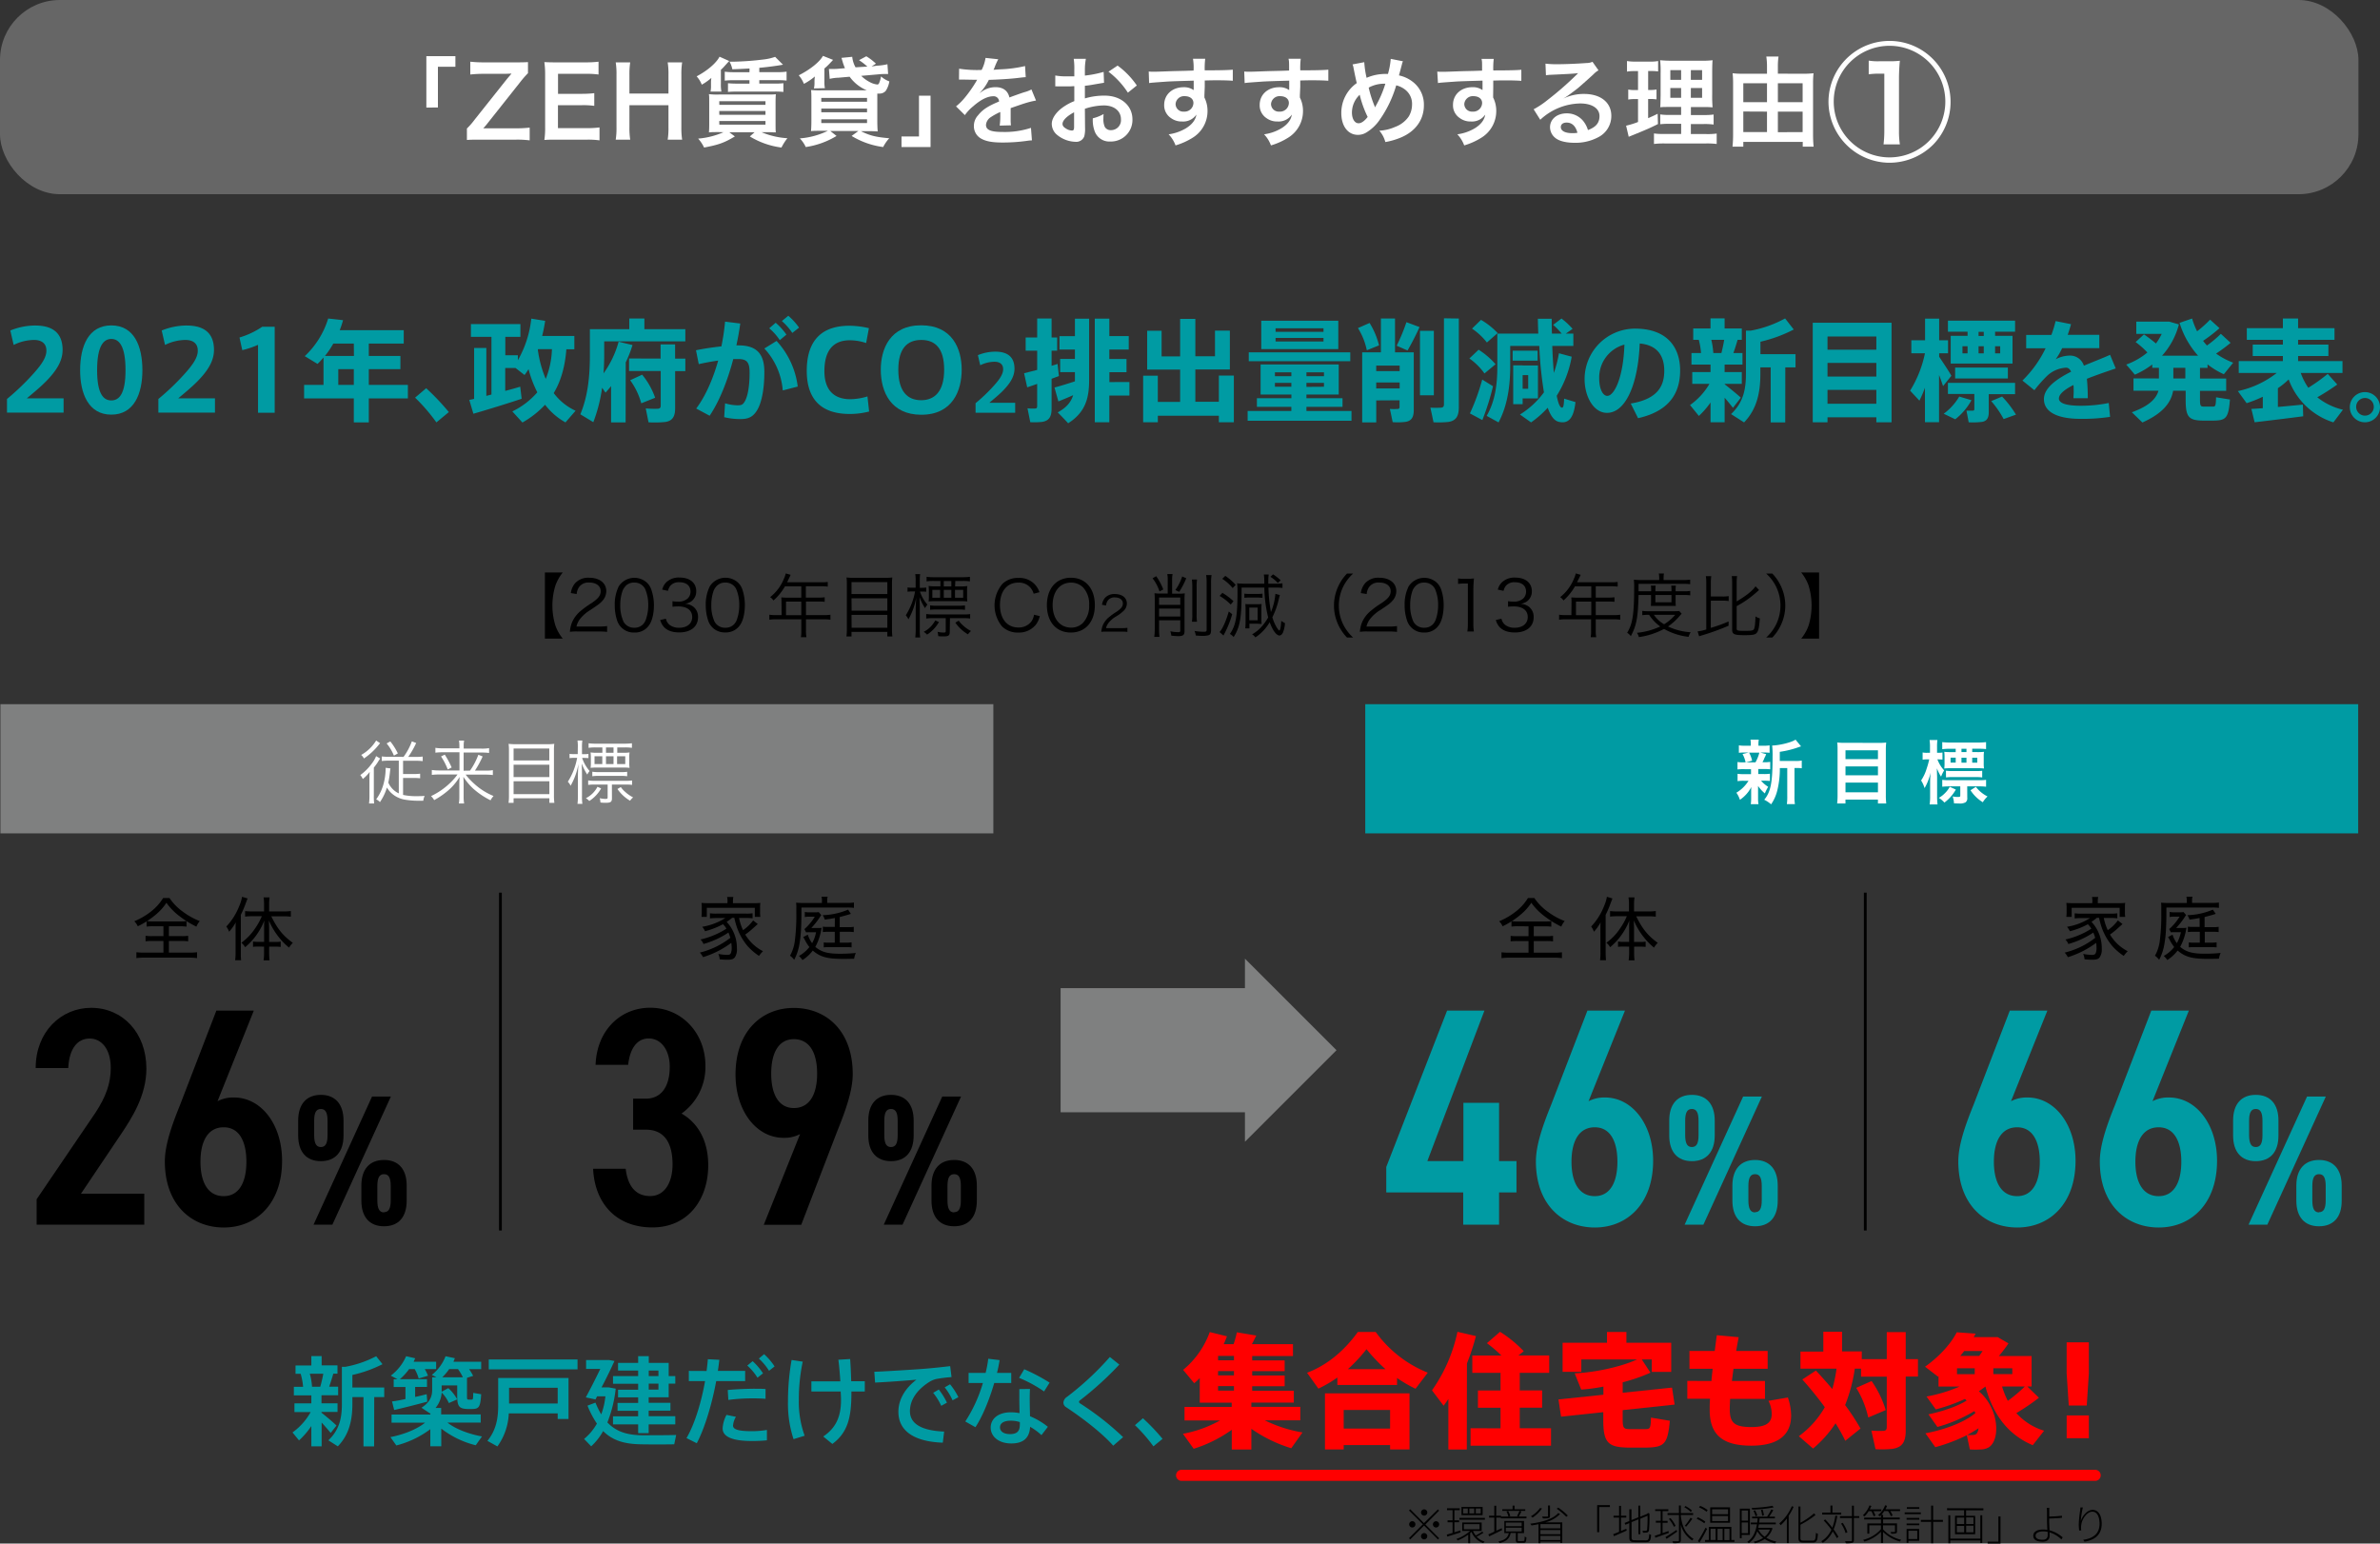 <svg xmlns="http://www.w3.org/2000/svg" viewBox="0 0 857.77 556.37"><rect x="0" y="0" width="857.77" height="556.37" fill="#333333" stroke="none"/><defs><style>.cls-1{fill:#7f8080;}.cls-2{fill:#666;}.cls-3{fill:#009ba3;}.cls-4{fill:red;}.cls-5{fill:#fff;}.cls-6,.cls-7{fill:none;stroke-miterlimit:10;}.cls-6{stroke:#000;}.cls-7{stroke:red;stroke-linecap:round;stroke-width:4px;}</style></defs><g id="レイヤー_2" data-name="レイヤー 2"><g id="レイヤー_1-2" data-name="レイヤー 1"><rect class="cls-1" x="0.15" y="253.82" width="357.86" height="46.56"/><rect class="cls-2" width="850" height="70" rx="21.6"/><path d="M518.24,544.05l.43.44-4.95,5,4.95,4.95-.43.43-5-5-5,5-.43-.44,5-5-5-5,.44-.44,4.95,5ZM509,550.56a1.13,1.13,0,1,1,1.13-1.12A1.13,1.13,0,0,1,509,550.56Zm3.15-5.4a1.13,1.13,0,1,1,1.13,1.13A1.13,1.13,0,0,1,512.16,545.16Zm2.25,8.55a1.13,1.13,0,1,1-1.12-1.12A1.13,1.13,0,0,1,514.41,553.71Zm3.15-5.4a1.13,1.13,0,1,1-1.12,1.13A1.14,1.14,0,0,1,517.56,548.31Z"/><path d="M526.43,552.33l-4.82,1.52-.19-.71,2.1-.6V548.7h-1.8V548h1.8v-3.66h-2v-.69h4.58v.69h-1.92V548h1.69v.67h-1.69v3.63l2.13-.64Zm8.23.12a14,14,0,0,1-2.49,1.41,6.45,6.45,0,0,0,2.91,1.79,2.4,2.4,0,0,0-.49.58,7.16,7.16,0,0,1-4.25-4.08c-.15.15-.31.3-.49.45v3.63h-.69v-3.09a16.42,16.42,0,0,1-3.81,2.1,4.51,4.51,0,0,0-.44-.54,14.6,14.6,0,0,0,4.92-2.88H527v-3.06h7v3.06h-3.12a6.63,6.63,0,0,0,1,1.64,21.05,21.05,0,0,0,2.33-1.41Zm.5-5.34v.65H526v-.65Zm-.81-1h-7.62v-2.94h7.62ZM529,543.74h-1.68v1.75H529Zm-1.41,7.47h5.65v-1.85h-5.65Zm3.72-7.47h-1.74v1.75h1.74Zm2.35,0h-1.77v1.75h1.77Z"/><path d="M541.35,551.51c-1.63.81-3.36,1.65-4.65,2.26l-.28-.72c.58-.25,1.33-.58,2.14-1V547h-1.89v-.69h1.89v-3.57h.69v3.57H541v.3h6.3l-.55-.15a14.84,14.84,0,0,0,.87-1.86l.7.21c-.31.64-.66,1.33-.94,1.8h2.77v.66h-9.24V547h-1.62v4.74c.63-.3,1.29-.6,1.94-.92Zm7.65,3.94c.39,0,.47-.15.5-1.6a1.85,1.85,0,0,0,.63.25c-.06,1.64-.27,2-1,2h-1.67c-.88,0-1.12-.18-1.12-1v-2.56h-1.88c-.39,1.9-1.41,3-4,3.66a2.71,2.71,0,0,0-.42-.62c2.49-.49,3.41-1.47,3.75-3h-1.62v-4.37h7.1v4.37H547v2.55c0,.28.07.34.49.34Zm.72-10.87h-8.28V544h3.71v-1.31h.7V544h3.87Zm-7,5.52h5.7v-1.32h-5.7Zm0,1.89h5.7v-1.34h-5.7Zm.92-5.36a6,6,0,0,0-.71-1.81l.62-.2a6.8,6.8,0,0,1,.76,1.82Z"/><path d="M562.26,545.72a11.57,11.57,0,0,1-5.26,3h6.06v7.42h-.72v-.48h-7.16v.56h-.69v-6.84c-.82.18-1.68.33-2.5.46a4.28,4.28,0,0,0-.48-.64c4.06-.51,8.19-1.62,10.08-3.83Zm-6.51-2a12.57,12.57,0,0,1-3.42,3.29,3.53,3.53,0,0,0-.58-.48,11,11,0,0,0,3.31-3Zm6.59,5.64h-7.16v1.5h7.16ZM555.18,553h7.16v-1.52h-7.16Zm7.16,2.1v-1.5h-7.16v1.5Zm-3.71-8.67c0,.43-.12.64-.49.75a8.46,8.46,0,0,1-2.07.12,2.66,2.66,0,0,0-.32-.66c.93,0,1.65,0,1.88,0s.28-.06.28-.22v-3.78h.72Zm3-3a21.06,21.06,0,0,1,3.43,2.85l-.58.43a20.79,20.79,0,0,0-3.44-2.91Z"/><path d="M580.22,542.51v.69h-3.87v9.07h-.72v-9.76Z"/><path d="M584.22,551.84c.62-.26,1.26-.54,1.91-.8l.13.65c-1.6.72-3.28,1.45-4.57,2l-.29-.7c.59-.23,1.32-.51,2.13-.86V547h-2v-.69h2v-3.53h.69v3.53h1.91V547h-1.91Zm9,3.37c.91,0,1.06-.45,1.18-2.29a2.07,2.07,0,0,0,.66.3c-.13,2-.39,2.65-1.84,2.65h-4c-1.51,0-2-.33-2-1.69V549l-1.41.58-.3-.63,1.71-.73V544H588v3.9l2.47-1v-4.22h.69v4l2.45-1,.22-.21.15-.13.5.21,0,.16a52.88,52.88,0,0,1-.18,5.85.89.89,0,0,1-.84.83,9.72,9.72,0,0,1-1.31.06,2.12,2.12,0,0,0-.21-.66c.42,0,1,0,1.19,0s.42-.08.51-.47a46.33,46.33,0,0,0,.15-5l-2.6,1.09V553h-.69v-5.37l-2.47,1v5.55c0,.78.22,1,1.24,1Z"/><path d="M601.47,552.51c-1.71.63-3.52,1.28-4.86,1.74l-.21-.7c.59-.18,1.32-.42,2.13-.71v-4h-1.75v-.69h1.75v-3.52h-2V544h4.75v.68h-2.08v3.52h1.81v.69h-1.81v3.71c.69-.24,1.41-.5,2.13-.74Zm3-.45c-1.32.93-2.74,1.89-3.82,2.61l-.42-.63c1-.6,2.55-1.59,4-2.58Zm1.31-5.56c.58,4.11,1.75,6.31,4.6,8.2a1.94,1.94,0,0,0-.48.57,9.79,9.79,0,0,1-4.12-5.71v5.62c0,.54-.18.78-.54.9a8.79,8.79,0,0,1-2.22.14,5.45,5.45,0,0,0-.27-.69c.94,0,1.74,0,2,0s.36-.09.36-.33v-9.14H601v-.67h4.1v-2.76h.69v2.76h4.42v.67h-4.42Zm-2.48,3.81a12.86,12.86,0,0,0-1.83-2.84l.59-.27a11.38,11.38,0,0,1,1.83,2.79Zm6.06-5.34a10,10,0,0,0-2.32-1.71l.39-.42a10,10,0,0,1,2.37,1.63Zm-2.16,5a19.31,19.31,0,0,0,2.09-2.91l.63.36a26.06,26.06,0,0,1-2.21,2.85Z"/><path d="M614.24,549.06a13.05,13.05,0,0,0-2.75-1.63l.39-.54a12.35,12.35,0,0,1,2.73,1.57Zm1,2a53.42,53.42,0,0,1-2.71,4.89l-.6-.46a47,47,0,0,0,2.77-4.86Zm-.19-6.16a11,11,0,0,0-2.72-1.59l.41-.53a10.77,10.77,0,0,1,2.71,1.53Zm10.05,10.18v.68H614.51v-.68h1.36v-4.71H624v4.71Zm-1.59-6.22h-7.14v-5.55h7.14Zm-7,6.22h1.81v-4.06h-1.81ZM622.8,544h-5.74v1.8h5.74Zm0,2.43h-5.74v1.83h5.74ZM619,551.06v4.06h1.86v-4.06Zm2.47,0v4.06h1.85v-4.06Z"/><path d="M627.71,553.26v1.19h-.66V543.77h3.63v9.49Zm0-8.82v3.66H630v-3.66ZM630,552.6v-3.84h-2.29v3.84Zm8.84-1.74a7.39,7.39,0,0,1-2.24,3.41,11,11,0,0,0,3.62,1.36,2.68,2.68,0,0,0-.5.65,10.52,10.52,0,0,1-3.7-1.56,10.67,10.67,0,0,1-3.54,1.54,2.46,2.46,0,0,0-.42-.57,10.66,10.66,0,0,0,3.39-1.36,8.37,8.37,0,0,1-2.13-2.43,7.76,7.76,0,0,1-3.05,4.33,2.2,2.2,0,0,0-.54-.51c2.24-1.38,3.09-4,3.48-6.3H631v-.64h2.31c.07-.53.12-1,.16-1.49h-2v-.63h5.4a19.38,19.38,0,0,0,1.52-2.59l.72.25c-.44.77-1,1.65-1.47,2.34h2.05v.63h-5.5c-.05.47-.11,1-.18,1.49h6v.64h-6.09c-.08.41-.15.84-.24,1.26h4.6l.14,0Zm.42-7.54a46.3,46.3,0,0,1-7.77.78,2,2,0,0,0-.2-.57,52.86,52.86,0,0,0,7.52-.77Zm-6.53,3.22a10.88,10.88,0,0,0-.76-2l.58-.15a10.07,10.07,0,0,1,.8,1.87Zm1,4.76a7.32,7.32,0,0,0,2.26,2.61,6.25,6.25,0,0,0,1.91-2.61Zm1.39-4.94a18.44,18.44,0,0,0-.46-2.13l.61-.1a18.15,18.15,0,0,1,.48,2Z"/><path d="M646.43,543.12a19.59,19.59,0,0,1-1.77,3.21v9.87H644v-8.88a16.79,16.79,0,0,1-2.25,2.46,4.65,4.65,0,0,0-.48-.67,16.77,16.77,0,0,0,4.52-6.21Zm6.93,12.18c.88,0,1-.58,1.12-2.82a1.89,1.89,0,0,0,.71.35c-.15,2.37-.39,3.16-1.83,3.16H650c-1.39,0-1.83-.36-1.83-1.72V543h.72v5.86a26.8,26.8,0,0,0,4.92-3.39l.51.6a32.23,32.23,0,0,1-5.43,3.51v4.73c0,.79.21,1,1.11,1Z"/><path d="M662.18,546.38a21,21,0,0,1-1.32,4.89,20,20,0,0,1,1.72,2.65l-.57.48a21.11,21.11,0,0,0-1.48-2.4,10.42,10.42,0,0,1-3.59,4.11,3.57,3.57,0,0,0-.54-.57,9.37,9.37,0,0,0,3.66-4.18,36.3,36.3,0,0,0-2.77-3.3l.52-.41c.87.89,1.76,1.94,2.57,3a20.64,20.64,0,0,0,1.09-4.32Zm1.41-.48h-6.87v-.69h3v-2.55h.7v2.55h3.17Zm6.49,1.21h-1.92v8c0,.59-.16.83-.55,1a9.89,9.89,0,0,1-2.36.14,5.26,5.26,0,0,0-.27-.74c1,0,1.86,0,2.12,0s.36-.07.36-.34v-8h-4.31v-.7h4.31v-3.77h.7v3.77h1.92Zm-4.92,5.48a12.89,12.89,0,0,0-1.63-3.44l.6-.25a12.59,12.59,0,0,1,1.69,3.39Z"/><path d="M673.47,544.7a9.75,9.75,0,0,1-1.5,1.89,2.83,2.83,0,0,0-.6-.39,9.65,9.65,0,0,0,2.4-3.59l.69.18a13,13,0,0,1-.6,1.25h4.19v.66h-2.84a10,10,0,0,1,.72,1.59l-.66.22a12.33,12.33,0,0,0-.79-1.81Zm5.21,6.57A12.69,12.69,0,0,0,685.2,555a2.79,2.79,0,0,0-.45.63,14.16,14.16,0,0,1-6.07-3.46v4h-.75v-4.05a13.87,13.87,0,0,1-6,3.54,2,2,0,0,0-.47-.62,12.46,12.46,0,0,0,6.44-3.85V549.8h-4.19v3H673v-3.7h4.92v-1.43h-6.06v-.66h6.06v-.87c-.15.15-.29.27-.42.39a3.47,3.47,0,0,0-.63-.43,7.87,7.87,0,0,0,2.53-3.53l.71.18a8.28,8.28,0,0,1-.57,1.25h5.25v.66h-3.51a7.49,7.49,0,0,1,.84,1.59l-.65.24a9.67,9.67,0,0,0-1-1.83h-1.38a10.09,10.09,0,0,1-1,1.33h.6v1h6v.66h-6v1.43h5v2.92c0,.39-.08.57-.39.68a5.75,5.75,0,0,1-1.68.12,3.24,3.24,0,0,0-.27-.6h1.39c.18,0,.23-.06.23-.2V549.8h-4.32Z"/><path d="M686.46,545.13h5.82v.65h-5.82Zm.69,2h4.58v.63h-4.58Zm0,2h4.58v.61h-4.58Zm4.53,6.24h-3.87v.73h-.66v-5h4.53Zm.05-11.52h-4.49v-.62h4.49Zm-3.92,7.89v3H691v-3Zm12.45-3.2h-3.52v7.7H696v-7.7H692.3v-.7H696v-5.15h.72v5.15h3.52Z"/><path d="M714.83,543.66v.71h-6.24v2h3.28V553h-7.26v-6.66h3.27v-2h-6.15v-.71Zm-1.1,2.49h.69v10h-.69v-.9H702.9v1h-.7V546.15h.7v8.42h10.83Zm-8.47,3.17h2.65V547h-2.65Zm0,3h2.65V550h-2.65Zm6-5.38h-2.64v2.37h2.64Zm0,3h-2.64v2.38h2.64Z"/><path d="M716.36,556.37v-.69h3.87V546.6H721v9.77Z"/><path d="M738.56,544.83v1.79c1.23,0,3.19-.12,4.59-.29l0,.74c-1.4.15-3.38.24-4.62.27v.43c0,1,.07,2.51.13,3.81a11.69,11.69,0,0,1,4.74,2.55l-.46.74a10.56,10.56,0,0,0-4.25-2.54c0,.5,0,.93,0,1.28,0,1.15-.78,2.08-2.47,2.08-2,0-3.41-.61-3.41-2.14,0-1.23,1.07-2.25,3.57-2.25a8.28,8.28,0,0,1,1.5.13c-.06-1.24-.12-2.68-.12-3.66v-2.94a8,8,0,0,0-.1-1.33h.94A8.69,8.69,0,0,0,738.56,544.83ZM736.19,555c1.17,0,1.81-.57,1.81-1.64,0-.3,0-.72,0-1.21a7.66,7.66,0,0,0-1.59-.17c-1.78,0-2.77.63-2.77,1.56S734.51,555,736.19,555Z"/><path d="M749.93,548.22c.55-1.75,2.25-4,4.29-4s3.25,2,3.25,5c0,4.11-2.64,5.85-6.19,6.48l-.47-.69c3.21-.46,5.88-1.92,5.88-5.77,0-2.4-.81-4.37-2.58-4.37-2,0-3.79,2.78-4,4.74a5.84,5.84,0,0,0,0,2l-.76.06a20.84,20.84,0,0,1-.15-2.31,41.81,41.81,0,0,1,.49-4.88c.06-.39.08-.72.12-1.14l.87,0A30.92,30.92,0,0,0,749.93,548.22Z"/><path class="cls-3" d="M16.72,126.37c0-2.68-1.84-3.84-4.48-3.84a17,17,0,0,0-7.32,1.8l-1.2-5.2a23.77,23.77,0,0,1,8.92-1.8c5,0,9.92,1.64,9.92,8.8,0,4.08-2.32,7.6-6,11.36-2.36,2.36-4.84,4.36-6.88,6.08H22.92v5.16H2.52v-4.92a88,88,0,0,0,8-7.48c3.68-3.92,6.2-7,6.2-9.92Z"/><path class="cls-3" d="M51.32,133.45c0,8.48-3,16-11.2,16s-11.24-7.52-11.24-16c0-8.68,3-16.16,11.24-16.16s11.2,7.48,11.2,16.16Zm-16.32,0c0,8.44,2.24,10.88,5.12,10.88s5.12-2.44,5.12-10.92c0-8.64-2.28-11.24-5.12-11.24S35,124.77,35,133.41Z"/><path class="cls-3" d="M71.28,126.37c0-2.68-1.84-3.84-4.48-3.84a17,17,0,0,0-7.32,1.8l-1.2-5.2a23.77,23.77,0,0,1,8.92-1.8c5,0,9.92,1.64,9.92,8.8,0,4.08-2.32,7.6-6,11.36-2.36,2.36-4.84,4.36-6.88,6.08H77.48v5.16H57.08v-4.92a88,88,0,0,0,8-7.48c3.68-3.92,6.2-7,6.2-9.92Z"/><path class="cls-3" d="M87.32,126.21l-1-4.56a29.77,29.77,0,0,0,8.2-3.88H99v31h-6V124.29A32.26,32.26,0,0,1,87.32,126.21Z"/><path class="cls-3" d="M132.92,143.61v8.64h-5.4v-8.64H109.6v-4.88h7v-9.88a29.64,29.64,0,0,1-2.16,2.32l-4.6-2.8a31,31,0,0,0,8.44-13.56l5.36.6a34.52,34.52,0,0,1-1.2,3.6h23.07v4.84H132.92v4.44h11.39v4.76H132.92v5.68H147v4.88Zm-5.4-19.76h-7.4a32.16,32.16,0,0,1-3,4.44h10.44Zm0,14.88v-5.68h-5.6v5.68Z"/><path class="cls-3" d="M153.6,139.93a85,85,0,0,1,8.16,8.6l-4.48,3.72a65,65,0,0,0-7.68-8.92Z"/><path class="cls-3" d="M170.88,143.77V125.41h4.4v17.28l1.84-.48v-20.8h-7.4v-4.6h17.84v4.6h-5.44v6.64h4.52v1.8a38.28,38.28,0,0,0,4.84-15l5,.8c-.28,1.88-.64,3.68-1.08,5.44H207v4.8h-2.88c-.48,6.36-2,11.52-4.55,15.8a20.55,20.55,0,0,0,7.87,6.36l-3.64,4.2a23.82,23.82,0,0,1-7.35-6.36,34.26,34.26,0,0,1-8.16,6.4l-3.64-4a28,28,0,0,0,9-6.88,40.89,40.89,0,0,1-3.16-8.36,24.71,24.71,0,0,1-1.44,2.12l-3.24-2.52h-3.72v8.24c2-.52,3.8-1,5.4-1.52l.52,4.36c-5.12,1.72-12.92,4.12-17.4,5.4l-1.48-5C169.68,144.05,170.24,143.93,170.88,143.77Zm25.8-7.2a30.61,30.61,0,0,0,2.24-10.72h-5l-.08.2A41.06,41.06,0,0,0,196.68,136.57Z"/><path class="cls-3" d="M225.48,152.25h-5.24V139.17c-.64.8-1.32,1.6-2,2.36L217,139.77a55.9,55.9,0,0,1-3.16,12.4l-4.68-2.84c2.8-6.72,3.44-14,3.44-21.44v-9.24h14.2v-3.84h5.44v3.84H247v4.4H217.76v4.8q0,3.3-.24,6.72a35.63,35.63,0,0,0,5.44-11.4l5,1.2a42.83,42.83,0,0,1-2.44,6.24Zm12.6-23v-5.12h5.23v5.12H247v4.52h-3.68v13.4c0,2.88-.88,4.52-3.52,4.92a36.4,36.4,0,0,1-6.07.12l-1-5a35.61,35.61,0,0,0,4.4.12c.76-.08,1-.44,1-1.16V133.73H226.72v-4.52Zm-6.64,5.8a27.31,27.31,0,0,1,4.68,8.32l-5,2a25.59,25.59,0,0,0-4-8.32Z"/><path class="cls-3" d="M260,124.85a82.63,82.63,0,0,0,1.32-8.92l5.48.68c-.36,2.64-.84,5.28-1.4,7.88a5.63,5.63,0,0,1,.8,0c6.44,0,9.28,3,9.28,9.56s-1.08,11.24-2.56,13.72-3.16,3.28-6,3.28a25.05,25.05,0,0,1-5.92-.68l.32-5a16.55,16.55,0,0,0,4.44.72c1.24,0,1.8-.12,2.4-1,1.2-1.64,2-5.36,2-10.8,0-3.88-1.08-4.88-4.2-4.88-.56,0-1.12,0-1.68,0-2.12,8-5,15.2-8.52,20.44l-4.84-2.6c3.28-4.36,6-10.48,7.92-17.28-2.32.32-4.72.76-7,1.28l-1-5C253.68,125.65,257,125.17,260,124.85Zm27.51,14.48-5.4,1.4a25.05,25.05,0,0,0-6.63-15.12l4.4-2.72A29.6,29.6,0,0,1,287.51,139.33Zm-7.95-23a23.27,23.27,0,0,1,3.87,4.28l-2.39,2a19.56,19.56,0,0,0-3.8-4.28Zm4.55-2.52a23.45,23.45,0,0,1,3.88,4.28L285.55,120a21.39,21.39,0,0,0-3.76-4.28Z"/><path class="cls-3" d="M290.76,133.69c0-8.2,3-16.28,15.4-16.28a31.08,31.08,0,0,1,7,.88l-1,5.36a18.3,18.3,0,0,0-5.88-1c-6.24,0-9.16,4-9.16,11.12,0,6.72,3.36,10.12,9.32,10.12a22.11,22.11,0,0,0,6.2-1l.6,5.44a28.21,28.21,0,0,1-7,.88c-12.24,0-15.48-7.48-15.48-15.56Z"/><path class="cls-3" d="M317.44,133.25c0-7.44,3.32-16,14.56-16s14.6,8.52,14.6,16-3.24,16.24-14.56,16.24c-10.88,0-14.6-8.16-14.6-16.24Zm6.32,0c0,8.12,3.52,11,8.24,11s8.28-3,8.28-11c0-7.64-3.16-10.72-8.24-10.72s-8.28,3.08-8.28,10.72Z"/><path class="cls-3" d="M361.54,133.08c0-1.88-1.28-2.69-3.13-2.69a11.88,11.88,0,0,0-5.13,1.26l-.84-3.64a16.64,16.64,0,0,1,6.25-1.26c3.47,0,6.94,1.15,6.94,6.16,0,2.85-1.62,5.32-4.23,8-1.65,1.65-3.38,3-4.81,4.26h9.29v3.61H351.6v-3.45a61.48,61.48,0,0,0,5.6-5.23c2.58-2.75,4.34-4.93,4.34-7Z"/><path class="cls-3" d="M373.81,133.33v-6.92h-4.15v-4.76h4.15v-6.84H379v6.84h2v4.76h-2v5.44c.76-.24,1.52-.44,2.16-.68l.48,4.36-2.64,1v10.68c0,2.88-.8,4.4-3.32,4.84a24.94,24.94,0,0,1-4.36.12l-1-5a16.65,16.65,0,0,0,2.72.08c.6,0,.76-.32.76-.88v-8c-1.32.48-2.6.92-3.59,1.24l-1.12-5.08Zm13.6,4.12v-3.32h-5.32v-4.76h5.32V126h-5.56v-4.84h5.56v-6.28h5.12V137c0,6.36-1.24,11.56-7.56,15.56-1.28-1.4-2.52-2.68-3.76-3.92,3.2-1.76,4.8-3.72,5.56-6.2-1.88.84-3.88,1.68-5.32,2.24l-1.4-5C381.85,139.21,384.85,138.29,387.41,137.45Zm19.64.24v4.88h-7.24v9.64h-5.24V114.85h5.24v6.28h7V126h-7v3.4H406v4.76h-6.16v3.56Z"/><path class="cls-3" d="M425.33,144.85V133.21H413.45v-14h5.2v9.24h6.68V114.93h5.48v13.48h7.08v-9.24h5.36v14H430.81v11.64h8.48v-9.44h5.4v16.84h-5.4v-2.36h-22v2.36H412V135.41h5.28v9.44Z"/><path class="cls-3" d="M465.41,148.13v-1.48H453v-3.12h12.43v-1.32H454.33V131.37h28.16v10.84H470.85v1.32h13v3.12h-13v1.48h16.24v3.52H449.66v-3.52ZM486.65,127v3.2H450.06V127Zm-4.32-11.4v10.24H454.57V115.61Zm-22.84,20h5.92v-1.4h-5.92Zm0,3.8h5.92V138h-5.92Zm.24-19.8H477v-1.28H459.73Zm0,3.48H477v-1.28H459.73Zm17.44,12.52v-1.4h-6.32v1.4Zm0,3.8V138h-6.32v1.44Z"/><path class="cls-3" d="M493.61,116.41a27.85,27.85,0,0,1,3.4,8.08c-4.32,1.72-4.36,1.76-4.4,1.76a24.38,24.38,0,0,0-3.19-8Zm2.4,27.92v7.92h-5.07V127h6.75v-12.2h5.08V127h6.76v20.76c0,2.52-.72,3.88-2.84,4.28a22.52,22.52,0,0,1-4.76.12c-.32-1.56-.64-3.12-1-4.76a22.74,22.74,0,0,0,2.8,0c.48,0,.68-.24.68-.72v-2.4Zm8.44-10.56v-2H496v2Zm0,6.24v-2.16H496V140Zm7.16-22.12a94.59,94.59,0,0,1-4.32,8.44l-3.92-1.72a66.71,66.71,0,0,0,3.52-8.48Zm5.16,1.36v23.24h-5V119.25Zm9-4.44v31.92c0,3.2-.92,4.92-3.8,5.36a36.86,36.86,0,0,1-5.32.12s0-.08-1.12-5.28a32.27,32.27,0,0,0,3.88,0c.76-.08,1-.44,1-1.2v-31Z"/><path class="cls-3" d="M532.9,126.05a28,28,0,0,1,6.11,5.24l-4,3.32a22.39,22.39,0,0,0-5.43-5.4Zm1.31,10.76,3.88,2.4a90,90,0,0,1-3.84,12.2l-4.48-2.4A77.85,77.85,0,0,0,534.21,136.81Zm-.44-21.52a26.83,26.83,0,0,1,6,4.76l-3.88,3.4a23.26,23.26,0,0,0-5.36-5Zm32.68,13.28a38.87,38.87,0,0,1-5.4,14.08c.52,2.6,1.12,4.2,1.84,4.28.52.08.72-.6.84-3.24l4.08,1.24c-.68,6.32-2.84,7.84-6,7.12-1.72-.4-3-2.24-4-5.08a36.43,36.43,0,0,1-6,5.28l-4-2.84a30.77,30.77,0,0,0,8.64-8,137.59,137.59,0,0,1-1.68-16.72H544.29v7.4c0,7.08-1,14.16-4.2,20.16l-4.28-2.36c3.08-5.36,3.84-11.36,3.84-17.8V120.25h14.76c-.08-1.76-.12-3.56-.16-5.36h5c0,1.84,0,3.6.08,5.36h3.52a28.21,28.21,0,0,0-3.08-3.16l3-2.28a26.9,26.9,0,0,1,4,3.72l-2.44,1.72h2.72v4.44h-7.6c.12,3.52.32,6.8.56,9.72a39.77,39.77,0,0,0,1.84-7.08Zm-12.28-2.16V130h-9v-3.6Zm-5.4,5.32h5.52v11.88h-5.52v2.08h-3.4v-14h3.4Zm2,8.4v-4.92h-2v4.92Z"/><path class="cls-3" d="M571.1,136.57a18.2,18.2,0,0,1,18.15-18.12c12,0,16.28,7.16,16.28,15.08,0,7.64-3.4,14.56-15.16,17.2l-2.64-5.28c9.64-1.6,12.08-6.24,12.08-11.8s-2.64-9.28-8.84-9.84c-.6,14.88-5.16,25-11.8,25-4.92,0-8.07-6-8.07-12.16Zm5.27-.12c0,3.68,1.28,6.24,2.92,6.24,2.4,0,5.76-6.28,6.16-18.48A12.28,12.28,0,0,0,576.37,136.45Z"/><path class="cls-3" d="M627.41,143.33,624.57,147c-.76-1-1.84-2.32-3-3.64v8.84h-5.08v-7.12a30.19,30.19,0,0,1-4.2,4.84L609.1,146a24.61,24.61,0,0,0,7-7.64H609.9v-4.24h6.59v-2.72h-6.87v-4.16h3.44a25.77,25.77,0,0,0-.81-4.76h-2v-4.08h6.23v-3.64h5.08v3.64h6.2v4.08h-1.52c-.4,1.44-.92,3.12-1.52,4.76H628v4.16h-6.44v2.72h6.2v4.24h-6.2v.12C623.69,140.17,626.05,142.09,627.41,143.33Zm-7-16.08c.4-1.6.76-3.28,1-4.76h-4.64a27.54,27.54,0,0,1,.72,4.76Zm23,25h-5.24V132.41h-3.72v2.4c0,6.6-1.24,12.68-5.88,17.44l-4.68-3c4.36-4.12,5.36-8.8,5.36-14.48v-15.6H631a40.68,40.68,0,0,0,12.36-4.4l3.12,4a51.16,51.16,0,0,1-12,4.4v4.48h12.64v4.76h-3.68Z"/><path class="cls-3" d="M658.65,150.41v1.8h-5.32V116.33h28.4v35.88h-5.48v-1.8Zm17.6-24.36v-4.76h-17.6v4.76Zm0,9.68v-4.92h-17.6v4.92Zm0,9.8v-5h-17.6v5Z"/><path class="cls-3" d="M703.29,135.45l-3,3.72c-.36-1.12-.84-2.52-1.44-4v17h-5.08V139.73a40.8,40.8,0,0,1-2,4.68l-3.35-3.6a41.43,41.43,0,0,0,5.35-13.48h-4.91v-4.68h4.95v-7.8h5.08v7.8h3.2v4.68h-3.2v1.24C700.49,131,702.33,133.69,703.29,135.45Zm7.24,8.8a22.5,22.5,0,0,1-5.84,6.88l-4.16-2a20.8,20.8,0,0,0,5.6-6.2Zm-1.4-23.2v-1.48h-7.08v-4h24.2v4h-7.2v1.48h6.28v10H703.05v-10Zm7.64,27.44c0,2.08-.64,3.24-2.36,3.56a26.23,26.23,0,0,1-4.88.16l-.8-4.2c.8,0,2,0,2.32,0s.52-.2.52-.52v-5.48h-9.52V138h24.2v4.08h-9.48Zm6.88-16v3.92h-19v-3.92Zm-16.36-5.12h1.84v-2.56h-1.84Zm7.68-6.28v-1.48h-1.88v1.48Zm0,6.28v-2.56h-1.88v2.56Zm6.6,15.56a37.34,37.34,0,0,1,5,6.52l-4.44,1.6a35.18,35.18,0,0,0-4.48-6.48Zm-.68-15.56v-2.56h-1.84v2.56Z"/><path class="cls-3" d="M762.53,132.81c-3,1-6.84,2.32-10.4,3.72a69.13,69.13,0,0,1,.32,7h-5.16c0-.8.08-1.48.08-2.16,0-1,0-1.84-.08-2.6-3.08,1.56-5.24,3.24-5.24,4.88s2.56,2.6,7.8,2.6a50.59,50.59,0,0,0,10.16-1l.48,5a65.53,65.53,0,0,1-10.6.72c-8.28,0-13.24-2.4-13.24-7.12,0-4,4.48-7.2,9.8-9.88-.48-1-1.08-1.44-1.76-1.44a10.75,10.75,0,0,0-7.2,3.24,49.72,49.72,0,0,0-4.28,4.88l-4.31-3.48a41.37,41.37,0,0,0,8.35-11.64h-7v-4.8h9.08a40.62,40.62,0,0,0,1.52-5l5.56,1.12q-.54,2-1.2,3.84h11.4v4.8h-13.4a23.57,23.57,0,0,1-2.32,4,11.19,11.19,0,0,1,4.92-1.32,5.22,5.22,0,0,1,5.24,3.64c3.52-1.48,7-2.8,9.44-3.92Z"/><path class="cls-3" d="M778.09,136.41v-3.84h-2.4v-1.2a30.38,30.38,0,0,1-6.27,3.68c-1.08-1.28-2.08-2.48-3.12-3.64a25.41,25.41,0,0,0,7.64-4.36,31.29,31.29,0,0,0-4.24-3.76l3-2.76a51.82,51.82,0,0,1,4.32,3.28,19.61,19.61,0,0,0,2.07-3.48h-9.15v-4.4h11.87l3.48,1a26.78,26.78,0,0,1-6.08,11.28h13a31.58,31.58,0,0,1-6.68-11.84l4.52-1.56a27.49,27.49,0,0,0,1.8,4.6,40.15,40.15,0,0,0,4.68-4.2l3.4,3.08a56.19,56.19,0,0,1-5.92,4.56,19.47,19.47,0,0,0,1.4,1.68,39.35,39.35,0,0,0,5-4.2l3.52,3.24a57.8,57.8,0,0,1-5.24,3.88,26.75,26.75,0,0,0,6.16,3.28l-3.36,4.16a28.45,28.45,0,0,1-5.88-3.56v1.28h-2.72v3.84h9.44v4.44h-9.44V144c0,2.28.24,2.52,1.32,2.56.92,0,2.32,0,3.28,0s1.12-.24,1.2-3.36l5,.8c-.52,6.64-1.4,7.52-5.76,7.6-1.28,0-3,0-4.2,0-5-.12-6-1.4-6-7.6v-3.16h-4.52c-.72,4.28-3.72,8.16-11.07,11.44l-3.8-3.68c6.16-2.24,8.76-4.84,9.59-7.76h-9v-4.44Zm9.52,0v-3.84h-4.32v3.84Z"/><path class="cls-3" d="M815.53,147.13V143a44.78,44.78,0,0,1-5.83,2.32l-3.16-4.36a34.07,34.07,0,0,0,14-6.52H806.86v-4.28h15.91v-1.84H811.9v-4.12h10.87v-1.72h-13v-4.2h13v-3.48h5.48v3.48h13.12v4.2H828.25v1.72h10.92v4.12H828.25v1.84h16v4.28H829.21a22.93,22.93,0,0,0,2.72,5.32,63.48,63.48,0,0,0,7-5l3.44,3.84a82.56,82.56,0,0,1-7.2,4.6,23.19,23.19,0,0,0,9.24,4.48l-3.44,4.56a25.36,25.36,0,0,1-16.12-15.48,27.28,27.28,0,0,1-3.88,3.16v6.76c3.24-.28,6.52-.6,9-.84l.12,4.2c-5.08.68-13,1.64-17.51,2.16l-1.16-4.8C812.54,147.33,814,147.25,815.53,147.13Z"/><path class="cls-3" d="M857.77,146.81a5.44,5.44,0,1,1-5.43-5.48,5.43,5.43,0,0,1,5.43,5.48Zm-8.59,0a3.18,3.18,0,0,0,6.35,0,3.18,3.18,0,1,0-6.35,0Z"/><path class="cls-3" d="M121.28,513.83l-2.1,2.66c-.81-1-2-2.38-3.26-3.75v8.58h-3.71V514a27.66,27.66,0,0,1-4.44,5.18l-2.35-2.87a22.34,22.34,0,0,0,6.55-7.35h-5.85v-3.12h6.09v-2.9h-6.3v-3.08h3.33a23.36,23.36,0,0,0-.88-4.69h-1.85v-3h5.7V488.8h3.71v3.33h5.71v3h-1.51c-.38,1.4-.91,3-1.47,4.69h3.22v3.08h-6v2.9h5.78v3.12h-5.78v.28C117.88,510.78,120.05,512.64,121.28,513.83Zm-5.85-14a47.15,47.15,0,0,0,1.09-4.69h-4.87a22.32,22.32,0,0,1,.81,4.69Zm19.4,21.52H131V503.57H127v2.59c0,5.74-1.19,11-5.25,15.16l-3.4-2.17c3.89-3.68,4.87-7.91,4.87-13V492.65h1.29a38.81,38.81,0,0,0,11.07-3.81l2.27,2.87A45.31,45.31,0,0,1,127,495.59v4.52h11.48v3.46h-3.6Z"/><path class="cls-3" d="M173.71,517.75c0,.07-.1.1-2.24,3.18a33.25,33.25,0,0,1-12.43-6v6.37h-3.95v-6.16A34.8,34.8,0,0,1,142.84,521c-2.07-2.91-2.1-3-2.17-3,4.51-.87,9.41-2.69,12.53-5.21H141.12v-2.94h14v-.49l-.14.1-3.08-2.06c2.9-1.86,3.85-3.92,3.85-6.34v-4.62h1.57l-1.68-.87a16,16,0,0,0,4.94-6.72l3.36.7-.52,1.29h10v2.66h-4.37a15.65,15.65,0,0,1,1.47,2.42l-2.21.7V503c0,1.26,0,1.47.53,1.47a7.87,7.87,0,0,0,1.19,0c.42,0,.49-.14.52-2.42l2.87.49c-.28,4.73-.87,5.25-3.18,5.32-.56,0-1.37,0-1.82,0-3.08-.11-3.64-1.09-3.64-4.9v-3.61h-5.6v2.28l2.38-1.3a15,15,0,0,1,3.22,4.06l-3,1.33a13.11,13.11,0,0,0-2.59-3.78,9.66,9.66,0,0,1-2.21,5.53H159v2.35h14.25v2.94h-12C164.4,515.23,169.23,516.94,173.71,517.75Zm-27.58-13.48v-4.34h-4.24v-2.8h1.37c-2.31-1.22-2.35-1.26-2.42-1.29a17.64,17.64,0,0,0,5.53-7l3.26.73c-.18.42-.35.84-.56,1.26h8.12v2.66h-4.1a13.66,13.66,0,0,1,1.16,2.38l-3.36,1a13.73,13.73,0,0,0-1.44-3.4h-2a20.49,20.49,0,0,1-3.33,3.64h9.77v2.8h-4.27v3.61c1.5-.32,2.94-.67,4.16-1l.21,2.7c-3.5.94-8.82,2.31-11.93,3l-.77-3.08C142.56,505,144.27,504.66,146.13,504.27Zm20.48-7.84h.21a17.31,17.31,0,0,0-1.75-2.94h-3.19a19.71,19.71,0,0,1-2.48,2.94h7.21Z"/><path class="cls-3" d="M183.37,509.45a21.84,21.84,0,0,1-4.1,11.9l-3.6-2c3.08-3.78,3.88-8,3.88-12.67v-10H204.9v14.77H201v-2ZM208.15,490v3.57h-32V490ZM201,505.88v-5.67H183.47v5.67Z"/><path class="cls-3" d="M216.69,509.8a26.1,26.1,0,0,0,1.5-6.51h-3l-.56,1.12-3.5-.73c1.36-2.52,3.5-6.65,5.21-10.26h-5.11V490.2h8.23l2,.35c-1.3,2.84-3,6.41-4.66,9.52h2.59l2.52.46a47.22,47.22,0,0,1-3,12.18c3.19,3.36,7.18,4.55,12.54,4.62,2,0,10.15,0,12.25-.11l-.7,3.36c-2.1.07-10,.07-12.18,0-5.82-.11-10.05-1.37-13.45-4.76a21.39,21.39,0,0,1-4.3,5.49l-2.56-2.66a19.48,19.48,0,0,0,4.62-5.53,32.86,32.86,0,0,1-3.39-6.47l2.87-1.09A31.58,31.58,0,0,0,216.69,509.8Zm13.3.7v-2h-7.42v-2.83H230v-2h-7.25v-2.76H230v-2.14h-9.07V496H230v-2h-7.25v-2.77H230v-2.41h3.82v2.41H241V496h2.38v2.73H241v4.9h-7.21v2h7.84v2.83h-7.84v2h9.59v2.94h-9.59v3.15H230v-3.15h-9.07V510.5ZM237.31,496v-2h-3.5v2Zm-3.5,2.73v2.14h3.5v-2.14Z"/><path class="cls-3" d="M254.66,494.16c.18-1.44.35-2.87.46-4.24l4.13.21c-.14,1.33-.32,2.66-.53,4h9.84v3.67H258.13c-1.54,8.3-4.1,16.87-7,22.4l-3.71-1.85c2.94-5,5.36-12.95,6.69-20.55h-5.85v-3.67Zm10.58,16.52a7.13,7.13,0,0,0-1.05,3.18c0,1.54,2.55,2,6.82,2a32.84,32.84,0,0,0,5.39-.45v3.74c-1.82.18-3.6.25-5.35.25-6.37,0-10.61-1.23-10.61-4.55a11.69,11.69,0,0,1,1.4-4.87Zm10.67-6.48c-1.33-.14-3-.17-4.76-.17a66.07,66.07,0,0,0-8.65.56l-.21-3.57c2.6-.28,6.24-.42,9.21-.46,1.65,0,3.19,0,4.41.11Zm-4.65-13.58A23,23,0,0,1,275,495l-2,1.58a20.33,20.33,0,0,0-3.67-4.38Zm4.13-2.52a23.39,23.39,0,0,1,3.78,4.41l-2,1.58a21.26,21.26,0,0,0-3.67-4.41Z"/><path class="cls-3" d="M289.31,490.8a65.68,65.68,0,0,0-1.4,13.82A35.61,35.61,0,0,0,290,517.5l-4,1.23A40.7,40.7,0,0,1,284,505a83.89,83.89,0,0,1,1.3-14.81Zm13.55,7.1c-.14-2.41-.35-5-.7-7.8l4.24-.25c.21,2.91.31,5.6.38,8h4.9v3.71h-4.83v.56c0,9-1.4,14.28-6.86,18.34l-3.29-2.69c5-3.36,6.9-8,6.3-15.75l0-.46H292.43V497.9Z"/><path class="cls-3" d="M333.27,493.35c3-.24,6.59-.63,9.18-.94l.49,3.95a49.42,49.42,0,0,0-5.57.7,8.92,8.92,0,0,0-2.62,1.16c-4.24,2.76-6.8,6.33-6.8,10.43,0,4.27,3.72,7,12.33,7.35l-.49,4c-10.05-.35-16-4.06-16-11.13,0-4.44,2.45-8.5,6.51-11.58-3.67.35-10.5.84-14.91,1.05l-.28-3.89C319.94,494.26,329.77,493.63,333.27,493.35Zm5.08,7.49a25.49,25.49,0,0,1,2.94,4.73l-2.06,1.15a22,22,0,0,0-2.91-4.69Zm4.06-1.89a24.1,24.1,0,0,1,3,4.66l-2.1,1.12a20.86,20.86,0,0,0-2.84-4.66Z"/><path class="cls-3" d="M355.22,494.86a40,40,0,0,0,.95-5.11l4.09.49c-.21,1.4-.52,3-.94,4.62h5.14v3.64h-6.13c-1.71,5.84-4.2,12.07-6.79,15.92l-3.64-2.06a52.44,52.44,0,0,0,6.34-13.86h-5.15v-3.64Zm16,5.77c-.07,1-.1,2.31-.1,3.54,0,2.06.07,4.37.1,6.3a25.73,25.73,0,0,1,6.44,3.81l-2.31,3a21.45,21.45,0,0,0-4.09-3c-.21,3.92-2.31,6-6.79,6s-7.42-2.45-7.42-5.74c0-3,2.52-5.49,7.28-5.49a15.33,15.33,0,0,1,3.11.31c0-1.64-.07-3.46-.07-5.14,0-1.23,0-2.59,0-3.54Zm-6.93,11.45c-2.52,0-3.88.91-3.88,2.41s1.43,2.42,3.6,2.42c2.45,0,3.54-1,3.54-3.33a9,9,0,0,0,0-1A10.47,10.47,0,0,0,364.32,512.08Zm12-10.54a46.65,46.65,0,0,0-9-4.9l1.86-3.11a66.08,66.08,0,0,1,9.13,4.83Z"/><path class="cls-3" d="M403.42,491.85a119,119,0,0,1-14.21,12.91.73.73,0,0,0-.32.53.58.58,0,0,0,.28.49A102.84,102.84,0,0,1,404.78,518l-3.57,3.08c-3.85-4.37-10.57-9.62-17-13.89a1.94,1.94,0,0,1-.95-1.68,2.73,2.73,0,0,1,1.26-2A104.83,104.83,0,0,0,400,489.12Z"/><path class="cls-3" d="M411.92,511.2a73.06,73.06,0,0,1,7.07,7.42l-3.29,2.7a57.44,57.44,0,0,0-6.65-7.63Z"/><path class="cls-4" d="M469.43,516.31,465.38,522A50.91,50.91,0,0,1,451,515v7.47h-7.06v-7.11a48.36,48.36,0,0,1-13.73,6.84l-3.87-5.4a43.87,43.87,0,0,0,13.37-4.82H426.91v-4.86h17v-1.53H432.4v-8.86c-.63.63-1.31,1.26-2,1.84l-4-4.81A31.44,31.44,0,0,0,436,480.13l6.21,1.53c-.36.95-.76,1.89-1.17,2.84h3.56a36.61,36.61,0,0,0,1.17-4.28l7,1.17c-.45.95-1,2-1.58,3.11H466v4.27H451.3v1.58H463v3.87H451.3v1.57H463v3.87H451.3v1.62h15v4.27H451v1.53h17.64v4.86H455.84A49,49,0,0,0,469.43,516.31Zm-24.7-26v-1.58H439v1.58Zm0,5.44v-1.57H439v1.57Zm0,5.49v-1.62H439v1.62Z"/><path class="cls-4" d="M503.5,499.21H482v-2.7a43.43,43.43,0,0,1-6.84,4l-4.09-5.71c6.65-2.52,12.95-7.29,18.31-14.71h6.43a42.62,42.62,0,0,0,18.77,14.67l-4.41,5.8a47.6,47.6,0,0,1-6.66-3.87Zm-19.22,21.64v1.58h-6.75V502.22H508v20.21h-7v-1.58ZM501,514.91v-6.7H484.28v6.7Zm-1.66-21.41a58.88,58.88,0,0,1-6.84-7.2,56.19,56.19,0,0,1-6.71,7.2Z"/><path class="cls-4" d="M528.65,522.47H522V504.25c-.54.85-1.13,1.62-1.71,2.43l-4.19-5.54a57,57,0,0,0,9.18-21.1l6.66,1.53a85.27,85.27,0,0,1-3.24,9.86Zm12.15-7.65V507.4h-8.14v-6.21h8.14v-6.35H530.63v-6.25h10.49a49.31,49.31,0,0,0-5.22-4.45l4.72-4.1a43.34,43.34,0,0,1,8.55,7l-1.93,1.53h11.11v6.25H547.73v6.35h8.06v6.21h-8.06v7.42H559v6.3H530v-6.3Z"/><path class="cls-4" d="M577.88,502.72v-2.93a64.58,64.58,0,0,1-8,1.08L567.53,495c7.56-.32,16.79-2.39,22.5-5H569.92v4.46h-6.75V484h16v-3.91h7V484h16.15v10.49h-7V490h-3.6l3.11,4.77a60.91,60.91,0,0,1-10,3.46V502l17.78-1.85.94,6.12-18.72,2v3.42c0,3,.41,3.38,2.3,3.42,1.71,0,4.18,0,5.89,0s1.89-.31,2-4.14l6.8,1.13c-.77,8.41-2,9.49-8.24,9.67-2.16,0-5,0-7.06,0-7.11-.18-8.69-1.93-8.69-10.08V509l-15.21,1.62-.94-6.21Z"/><path class="cls-4" d="M616.81,497.77c.13-1.44.27-2.88.45-4.41h-8.37v-6.43H618c.27-1.94.49-3.83.76-5.67l7.88.72c-.32,1.62-.63,3.28-.9,4.95h11.34v6.43H624.77c-.22,1.53-.4,3-.58,4.41h11.92v6.43H623.56c-.09,1.44-.14,2.7-.14,3.69,0,4.91,1.62,6.48,7.79,6.48,4.9,0,7.33-1.26,7.33-4.68a10.56,10.56,0,0,0-1.17-4.77l7-1.21a21,21,0,0,1,1.17,6.43c0,7.7-5.49,10.94-14.36,10.94-10.57,0-15-4.1-15-12.92,0-1,0-2.38.13-4h-8.19v-6.43Z"/><path class="cls-4" d="M654.47,494c2.12,2.29,4.1,4.5,5.9,6.66a48.54,48.54,0,0,0,1.53-7.33h-13v-6.17h8.24V480h6.75v7.11H671v2.79h9v-9.76h6.84v9.76h4.41v6.26h-4.41v19.48c0,3.91-1.12,6-4.68,6.57a34.34,34.34,0,0,1-6.21.13c-.49-2.25-1-4.5-1.48-6.7a31.78,31.78,0,0,0,4.45.09c.81-.09,1.08-.5,1.08-1.31V496.2h-9.27v-2.88h-2.25A57.33,57.33,0,0,1,665,506.45a80.56,80.56,0,0,1,5.54,8.46l-5.49,4.41a59.77,59.77,0,0,0-3.51-6.3,41.42,41.42,0,0,1-8.1,9.09l-5.13-4.45a33.39,33.39,0,0,0,9.36-10.44,127.86,127.86,0,0,0-8.1-10Zm20.07,3.78a37.12,37.12,0,0,1,5.09,10.48l-6.3,2.66A34.8,34.8,0,0,0,669,500.24Z"/><path class="cls-4" d="M697.49,521.62l-3.55-5c6.57-1.21,14-3.87,18-7.29a5.37,5.37,0,0,0-.36-.72,53,53,0,0,1-13.32,5.72l-3.24-4.55c4.68-.94,10.31-2.79,13.77-4.95a7.22,7.22,0,0,0-.63-.58A62.68,62.68,0,0,1,697.67,508l-3.33-4.63a54.6,54.6,0,0,0,11.93-3.6h-7.61V496l-.22.18-4.64-3.56c4.77-3.37,9.18-8,11.43-12.41l6.8.49c-.23.41-.45.86-.72,1.26H720l3.87,2.25a48.94,48.94,0,0,1-3.46,4.55h11.79v11h-1.53l4.18,4.05a81.5,81.5,0,0,1-8.14,5.53,22.08,22.08,0,0,0,10,6.35l-4.09,5.22c-8.37-3.56-14.13-10.31-17.06-21.15-.76.58-1.53,1.17-2.38,1.71,7.42,6.21,7.83,17.68,3.51,20.25a5.8,5.8,0,0,1-2.75.72,29.59,29.59,0,0,1-4,0l-1.08-5.13A61.08,61.08,0,0,1,697.49,521.62Zm7.83-26.32h6.39v-2.12h-6.39Zm8-6.57c.4-.54.81-1.13,1.21-1.76h-6.61c-.45.59-.95,1.17-1.44,1.76ZM709,517.21a13.42,13.42,0,0,0,2.34,0,1.77,1.77,0,0,0,1-.4,3.44,3.44,0,0,0,.72-2A43.43,43.43,0,0,1,709,517.21Zm16.25-21.91v-2.12h-6.84v2.12Zm4.5,4.45h-8.19a31.13,31.13,0,0,0,2.07,5.17A53.14,53.14,0,0,0,729.76,499.75Z"/><path class="cls-4" d="M752.84,483.82V495l-.76,11.6H745.6l-.77-11.6V483.82Zm0,26.37v8.19h-8v-8.19Z"/><path class="cls-5" d="M153.66,38.76V20.24h10.47v3.82h-6.3v14.7Z"/><path class="cls-5" d="M190.9,50.59a35.35,35.35,0,0,0-5.07-.25h-13c-2.21,0-3.19,0-4.55.11V46.32a26.63,26.63,0,0,0,2.83-3.26l11.69-14.7c.95-1.12,1.47-1.71,1.54-1.82-.7,0-1.89.07-2.48.07h-7.42a42.17,42.17,0,0,0-4.94.25V22.24a44.92,44.92,0,0,0,4.94.24h11.3c1.37,0,3.22,0,4.55-.1v4a35.92,35.92,0,0,0-2.94,3.39L175.92,44.18a24.07,24.07,0,0,1-1.75,2.07c.63,0,1.79,0,2.91,0h8.75A43.5,43.5,0,0,0,190.9,46Z"/><path class="cls-5" d="M216.07,50.59a29.34,29.34,0,0,0-4.52-.25H200.63c-2.1,0-3,0-4.44.11a28.35,28.35,0,0,0,.28-4.62V26.89a30.85,30.85,0,0,0-.28-4.51c1.4.07,2.31.1,4.44.1H211.2a38.56,38.56,0,0,0,4.52-.24v4.62a30.56,30.56,0,0,0-4.52-.25H201.12v7.21h8.51a37.46,37.46,0,0,0,4.55-.24v4.58a27.54,27.54,0,0,0-4.55-.24h-8.54v8.26h10.5a32.63,32.63,0,0,0,4.48-.25Z"/><path class="cls-5" d="M245.85,22.48a27.36,27.36,0,0,0-.28,4.48V45.83a27.68,27.68,0,0,0,.28,4.51h-5.21a26.61,26.61,0,0,0,.28-4.51V37.92H226.85v7.91a27.37,27.37,0,0,0,.28,4.51h-5.22a26.38,26.38,0,0,0,.28-4.51V27a26.73,26.73,0,0,0-.28-4.52h5.22a28.73,28.73,0,0,0-.28,4.48v6.76h14.07V27a26.43,26.43,0,0,0-.28-4.52Z"/><path class="cls-5" d="M262.82,22c-.38.38-.38.38-1.71,1.85a11.23,11.23,0,0,1-1.3,1.3v5.07A13.43,13.43,0,0,0,260,33h-3.92a9.59,9.59,0,0,0,.17-2.21v-1a9.66,9.66,0,0,1,.14-1.72,19.51,19.51,0,0,1-3.46,2.45,9.66,9.66,0,0,0-1.86-3c3.78-2,7-4.69,8.26-7.08ZM259,47.61c-1.75,0-2.41,0-3.5.11.07-.53.11-1.79.11-2.8V37.53c0-2.8,0-2.8-.11-3.6a24,24,0,0,0,3.54.14h17.08c2,0,2.56,0,3.5-.11-.07.84-.1,1.86-.1,3.4v7.07c0,1.47,0,2.62.1,3.29a3.84,3.84,0,0,0-.73,0c-.81-.07-1.3-.07-1.93-.07h-2.48a28,28,0,0,0,9.31,2.17,18.06,18.06,0,0,0-2.14,3.36,29.11,29.11,0,0,1-11.41-4l1.72-1.51h-9.11l2,1.51c-3.81,2.27-5.77,3-11.09,4a13.17,13.17,0,0,0-2.14-3.22,28.44,28.44,0,0,0,9.14-2.31Zm.25-9.83h16.63v-1.3H259.22Zm0,3.6h16.63V40H259.22Zm0,3.54h16.63v-1.3H259.22Zm10.89-20.23c-3.3.17-3.3.17-6.2.28a9.55,9.55,0,0,0-1-2.73h1.33a104.45,104.45,0,0,0,11-.81,18.34,18.34,0,0,0,4.09-.94l2.84,2.83c-2,.39-6.06.91-8.54,1.12V26h6.65a19.13,19.13,0,0,0,3.18-.18v3.22a25.6,25.6,0,0,0-3.18-.14h-6.65v1.23h5.49a24.33,24.33,0,0,0,3.19-.14v3.15a24.88,24.88,0,0,0-3.19-.14H265.59c-1.36,0-2.62.07-3.22.14V30a32,32,0,0,0,3.22.14h4.52V28.92h-5.67a26.41,26.41,0,0,0-3.23.14V25.84a24,24,0,0,0,3.23.18h5.67Z"/><path class="cls-5" d="M293.34,31.86a8,8,0,0,0,.21-1.89v-.91a13.29,13.29,0,0,1,.14-1.5,21.18,21.18,0,0,1-3.95,2.66,11.29,11.29,0,0,0-1.86-3.08c4-2,7.56-4.83,8.72-7l3.64,1.44-.52.59c-.15.14-.15.14-.74.77a22.22,22.22,0,0,1-1.86,1.75v5a11.49,11.49,0,0,0,.18,2.1Zm22.76-8.19a19.9,19.9,0,0,0,3.74-.52l.25,3.53c-.53,0-.74,0-1.16,0-.77,0-1.29,0-2.62.14l-5.92.52a12.65,12.65,0,0,0,3.15,2.28,7.22,7.22,0,0,0,2.63.84.67.67,0,0,0,.59-.35,9.12,9.12,0,0,0,.77-2.56,9.29,9.29,0,0,0,3,1.79,8.83,8.83,0,0,1-1.29,3.39,2.89,2.89,0,0,1-2.28,1c-.1,0-.35,0-.77,0,0,.84,0,1.64,0,2.66v7.24c0,1.54.07,2.94.14,3.75-.74-.07-2.28-.11-3.68-.11h-2.38c3.22,1.61,5.36,2.14,10.22,2.56A14.3,14.3,0,0,0,318.3,53a29.16,29.16,0,0,1-11.37-4l2.45-1.79H299.23L301.5,49a29.59,29.59,0,0,1-11.1,4,11.35,11.35,0,0,0-2.13-3.12,27.61,27.61,0,0,0,10.08-2.73H296c-1.47,0-2.91,0-3.71.11.07-.74.14-2.1.14-3.5V36.1c0-1.65,0-2.66-.11-3.64a32.47,32.47,0,0,0,3.54.1h16.56a14.4,14.4,0,0,1-6.2-4.9l-4,.35a15.13,15.13,0,0,0-3.19.42l-.28-3.57c.38,0,.95,0,1.57,0,.46,0,1,0,1.75-.07l2.46-.21c-.28-.63-.35-.88-.67-1.75-.14-.49-.17-.56-.35-1.19-.11-.39-.11-.39-.24-.78l3.88-.38a9.79,9.79,0,0,0,1.19,3.78L312.6,24a21.44,21.44,0,0,0-3-2.31l2.62-1.4a19,19,0,0,1,3.47,2.66l-1.58,1ZM296,36.66h16.49V35.29H296Zm0,3.81h16.49V39.14H296Zm0,3.89h16.49V43H296Z"/><path class="cls-5" d="M335.38,34.49V53H324.91V49.19h6.3V34.49Z"/><path class="cls-5" d="M345.67,24.76a42.82,42.82,0,0,0,8.12.45,14,14,0,0,0,1.4-4.34l4.59.49a22.67,22.67,0,0,0-1.4,3.15c-.18.39-.25.49-.32.63.28,0,.28,0,2.21-.14a47,47,0,0,0,9.17-1.19l.24,4c-1,.07-1,.07-2.76.28-2.56.32-7,.6-10.54.7a18.06,18.06,0,0,1-3.22,4.66l0,.07.71-.53a8.44,8.44,0,0,1,4.93-1.57c2.73,0,4.45,1.29,5,3.71,2.69-1,4.48-1.61,5.35-1.89a11.18,11.18,0,0,0,2.59-1l1.65,4a30.47,30.47,0,0,0-3.89.95q-.74.21-5.25,1.78v.39c0,.91,0,.91,0,1.4v1.4c0,.59,0,.91,0,1.15a14.43,14.43,0,0,0,.11,1.86l-4.06.1a27.66,27.66,0,0,0,.21-4.06v-.84a21.64,21.64,0,0,0-3.36,1.82A3.69,3.69,0,0,0,355.36,45c0,1.82,1.69,2.56,5.92,2.56a30.51,30.51,0,0,0,10.29-1.47l.35,4.51a11,11,0,0,0-1.61.14,62.74,62.74,0,0,1-9,.63c-3.71,0-6-.42-7.81-1.47A5.09,5.09,0,0,1,351,45.41a5.58,5.58,0,0,1,1.54-3.89c1.57-2,3.57-3.29,7.53-4.93a1.93,1.93,0,0,0-2.14-1.89c-2,0-4.48,1.22-7.18,3.6a15.7,15.7,0,0,0-3,3.19l-3.19-3.15a21,21,0,0,0,3.15-3.12,45.84,45.84,0,0,0,4.2-6,1.59,1.59,0,0,1,.29-.46l-.6,0c-.56,0-3.64-.07-4.41-.07s-.67,0-1,0a3.33,3.33,0,0,0-.56,0Z"/><path class="cls-5" d="M391.06,46.11a10.48,10.48,0,0,1-.27,3,3.08,3.08,0,0,1-3.23,2A10.92,10.92,0,0,1,381,48.63a5.16,5.16,0,0,1-1.93-4c0-1.64,1.09-3.5,3-5.18a18.78,18.78,0,0,1,5.12-3l0-5.39c-.28,0-.28,0-1.44.07-.52,0-1,0-1.89,0l-1.92,0c-.46,0-.77,0-.88,0a5.64,5.64,0,0,0-.73,0l0-3.92a21.56,21.56,0,0,0,4.24.31c.35,0,.74,0,1.22,0,.85,0,1,0,1.4,0V25.21a23.42,23.42,0,0,0-.21-4h4.38A21,21,0,0,0,391,25v2.24a38.63,38.63,0,0,0,6.76-1.33l.14,3.92c-.63.11-1.3.21-3.71.63-1.16.21-1.86.32-3.19.46v4.55a24.29,24.29,0,0,1,7.14-1c5.85,0,10,3.57,10,8.54a7.77,7.77,0,0,1-7.94,8,5.65,5.65,0,0,1-5.74-3.89,11.56,11.56,0,0,1-.6-4.48,14.63,14.63,0,0,0,3.89-1.54,12.18,12.18,0,0,0-.07,1.54,6.73,6.73,0,0,0,.49,3.08,2.4,2.4,0,0,0,2.2,1.19A3.59,3.59,0,0,0,404,43c0-3-2.45-5-6.2-5A22.41,22.41,0,0,0,391,39.21Zm-3.95-5.64c-2.63,1.4-4.17,2.94-4.17,4.2,0,.6.35,1.12,1.16,1.61a4.19,4.19,0,0,0,2.24.77c.6,0,.77-.31.77-1.47ZM406.5,33.4a29.88,29.88,0,0,0-7-7.56l3.29-2.2a29.39,29.39,0,0,1,6.93,7.17Z"/><path class="cls-5" d="M434.08,34.31c0,.14,0,.42,0,.84a10.67,10.67,0,0,1,1.12,4.94A11.24,11.24,0,0,1,430,49.54a24.67,24.67,0,0,1-6.33,2.87,11.44,11.44,0,0,0-2.49-4,16.48,16.48,0,0,0,5.95-2c2.38-1.36,3.78-3.15,4.06-5.11a5.75,5.75,0,0,1-5.14,2.49A6.48,6.48,0,0,1,422,42.54a5.46,5.46,0,0,1-2.42-4.73c0-3.71,2.91-6.37,7-6.37a5.9,5.9,0,0,1,3.64,1.05,1.24,1.24,0,0,1,0-.42c0-.07,0-2,0-3-5,.14-8.3.24-9.84.35-5.28.38-5.28.38-6.23.52l-.14-4.16a15.33,15.33,0,0,0,1.72.07c.87,0,1.43,0,5.95-.18,2.27-.07,2.62-.07,5.49-.14l3-.1a19.77,19.77,0,0,0-.21-4.24l4.41,0a27.78,27.78,0,0,0-.18,4.16c6.09,0,8.82-.1,10.12-.24l0,4c-1.29-.1-3-.17-5.88-.17-.84,0-1.47,0-4.23.07V31.3Zm-7.14.35a3.06,3.06,0,0,0-3.25,2.8,2.76,2.76,0,0,0,3,2.77,3.19,3.19,0,0,0,3.43-3.15C430.09,35.61,428.87,34.66,426.94,34.66Z"/><path class="cls-5" d="M468.49,34.31c0,.14,0,.42,0,.84a10.67,10.67,0,0,1,1.12,4.94,11.25,11.25,0,0,1-5.21,9.45,24.61,24.61,0,0,1-6.34,2.87,11.59,11.59,0,0,0-2.48-4,16.55,16.55,0,0,0,5.95-2c2.38-1.36,3.78-3.15,4.06-5.11a5.78,5.78,0,0,1-5.15,2.49,6.48,6.48,0,0,1-4.06-1.26A5.48,5.48,0,0,1,454,37.81c0-3.71,2.9-6.37,7-6.37a5.86,5.86,0,0,1,3.64,1.05,1.63,1.63,0,0,1,0-.42c0-.07,0-2,0-3-5,.14-8.29.24-9.83.35-5.29.38-5.29.38-6.23.52l-.15-4.16a15.42,15.42,0,0,0,1.72.07c.88,0,1.44,0,5.95-.18,2.28-.07,2.63-.07,5.5-.14l3-.1c0-3.33,0-3.33-.21-4.24l4.41,0a27,27,0,0,0-.17,4.16c6.09,0,8.82-.1,10.11-.24l0,4c-1.3-.1-3-.17-5.88-.17-.84,0-1.47,0-4.24.07V31.3Zm-7.14.35a3.07,3.07,0,0,0-3.26,2.8,2.77,2.77,0,0,0,3,2.77,3.19,3.19,0,0,0,3.43-3.15C464.5,35.61,463.27,34.66,461.35,34.66Z"/><path class="cls-5" d="M491.69,22.41a35.08,35.08,0,0,0,.84,5.64,17,17,0,0,1,6.76-1.4h.94a27,27,0,0,0,1-5.43l4.41.87a3.83,3.83,0,0,0-.35,1c-.49,1.89-.95,3.6-1.09,4.09a12.17,12.17,0,0,1,4.69,2.1A10.33,10.33,0,0,1,513.18,38c0,5.15-3,9.31-8.19,11.52a26,26,0,0,1-5.7,1.68,10.24,10.24,0,0,0-2.17-4.1,15.86,15.86,0,0,0,5.7-1.36,10.17,10.17,0,0,0,4.9-3.75,8.36,8.36,0,0,0,1.19-4.3,6.42,6.42,0,0,0-2.55-5.43,8.4,8.4,0,0,0-3.15-1.5,42.13,42.13,0,0,1-6.37,13,15.63,15.63,0,0,1-4.17,3.85,5.8,5.8,0,0,1-3.25,1c-3.61,0-6-3.15-6-7.88A13.11,13.11,0,0,1,489,29.94c-.18-.53-.81-3.57-1.19-5.53a4.38,4.38,0,0,0-.35-1.19Zm-4.44,18.17c0,2.27,1,3.85,2.38,3.85,1,0,2.1-.77,3.29-2.28a37.41,37.41,0,0,1-2.87-8A8.87,8.87,0,0,0,487.25,40.58Zm8.33-1.86a2.12,2.12,0,0,1,.21-.45,38.83,38.83,0,0,0,3.5-8.09,11.63,11.63,0,0,0-6,1.4,40.22,40.22,0,0,0,2.1,6.62,3,3,0,0,1,.17.52Z"/><path class="cls-5" d="M538.14,34.31c0,.14,0,.42,0,.84a10.67,10.67,0,0,1,1.12,4.94,11.25,11.25,0,0,1-5.21,9.45,24.61,24.61,0,0,1-6.34,2.87,11.59,11.59,0,0,0-2.48-4,16.55,16.55,0,0,0,6-2c2.38-1.36,3.78-3.15,4.06-5.11a5.78,5.78,0,0,1-5.15,2.49,6.48,6.48,0,0,1-4.06-1.26,5.48,5.48,0,0,1-2.41-4.73c0-3.71,2.9-6.37,7-6.37a5.86,5.86,0,0,1,3.64,1.05,1.63,1.63,0,0,1,0-.42c0-.07,0-2,0-3-5,.14-8.29.24-9.83.35-5.29.38-5.29.38-6.23.52L518,25.81a15.16,15.16,0,0,0,1.71.07c.88,0,1.44,0,5.95-.18,2.28-.07,2.63-.07,5.5-.14l3-.1c0-3.33,0-3.33-.21-4.24l4.41,0a27,27,0,0,0-.17,4.16c6.09,0,8.82-.1,10.11-.24l0,4c-1.3-.1-3-.17-5.88-.17-.84,0-1.47,0-4.24.07V31.3Zm-7.14.35a3.07,3.07,0,0,0-3.26,2.8,2.77,2.77,0,0,0,3,2.77,3.19,3.19,0,0,0,3.43-3.15C534.15,35.61,532.92,34.66,531,34.66Z"/><path class="cls-5" d="M563.55,35.47a17.06,17.06,0,0,1,7.35-1.61c6,0,9.83,3.08,9.83,7.87A8.55,8.55,0,0,1,576,49.47a17.36,17.36,0,0,1-8.47,2c-2.94,0-5.39-.56-6.79-1.61a5,5,0,0,1-2.1-4c0-2.91,2.52-5,6-5a7.56,7.56,0,0,1,6.06,2.87,9.61,9.61,0,0,1,1.61,3.15c2.9-1.08,4.16-2.59,4.16-5.07,0-2.73-2.69-4.52-6.93-4.52a21.59,21.59,0,0,0-14.42,5.88l-2.38-3.78a30.87,30.87,0,0,0,4.94-3.29A115.89,115.89,0,0,0,568.13,27l.63-.63,0,0c-1.33.17-3.57.31-9.91.59a11.85,11.85,0,0,0-1.68.18l-.17-4.2a31.6,31.6,0,0,0,4.13.21c3,0,7.24-.18,10.64-.43a5.12,5.12,0,0,0,2.17-.45l2.17,3.08a7.59,7.59,0,0,0-1.82,1.44c-1.75,1.61-4.31,3.88-5.5,4.9-.63.52-3.15,2.41-3.85,2.87a15.12,15.12,0,0,1-1.43.91Zm1.05,8.71c-1.26,0-2.07.63-2.07,1.61,0,1.4,1.58,2.21,4.17,2.21a9.5,9.5,0,0,0,1.82-.14C567.89,45.44,566.56,44.18,564.6,44.18Z"/><path class="cls-5" d="M589,25.63a14.62,14.62,0,0,0-2.62.18V22a18.64,18.64,0,0,0,3.18.21h4.94A15.57,15.57,0,0,0,597.6,22v3.74a21.2,21.2,0,0,0-2.59-.14h-1v6.83h.81a10.77,10.77,0,0,0,2.2-.18v3.57a15.26,15.26,0,0,0-2.2-.14H594v6.9c1.47-.63,1.89-.81,3.43-1.58l.11,3.71c-3,1.51-4.41,2.1-9.84,4.31l-.7.28-.94-4a29.06,29.06,0,0,0,4.3-1.33V35.71h-1.15a12.13,12.13,0,0,0-2.38.18V32.28a12.7,12.7,0,0,0,2.45.18h1.08V25.63Zm16.91,19H602a29.77,29.77,0,0,0-3.64.14V41.24a20.9,20.9,0,0,0,3.61.18h3.92V38.55h-3.33c-2.34,0-3.15,0-4.2.1.07-.8.07-.8.14-4.34V26.4a38.41,38.41,0,0,0-.17-4.69,41.89,41.89,0,0,0,4.72.17h9.66a30.78,30.78,0,0,0,4.52-.17c-.11,1-.14,2.66-.14,4.8V34a45.49,45.49,0,0,0,.14,4.69,37.78,37.78,0,0,0-3.82-.1h-4v2.87h4.48a24.29,24.29,0,0,0,3.71-.18v3.61a24.92,24.92,0,0,0-3.68-.18H609.4v3.61H615a24.13,24.13,0,0,0,3.71-.18v3.75a29.21,29.21,0,0,0-4-.18H600.05a30.24,30.24,0,0,0-3.95.18V48.1a21.82,21.82,0,0,0,3.53.18h6.27ZM602,25.28v3.5h3.89v-3.5Zm0,6.44v3.54h3.89V31.72Zm7.39-2.94h4.06v-3.5H609.4Zm0,6.48h4.06V31.72H609.4Z"/><path class="cls-5" d="M649.61,26.58a31.77,31.77,0,0,0,4-.18,34.29,34.29,0,0,0-.17,3.54V48.56c0,1.4.06,2.87.2,4.3h-3.92V51.15H628.3v1.71h-3.89a42.93,42.93,0,0,0,.21-4.34V29.76c0-1.22-.07-2.24-.17-3.36a27.72,27.72,0,0,0,3.78.18h8.61V24a22.83,22.83,0,0,0-.25-3.61H641a23.08,23.08,0,0,0-.24,3.65v2.52ZM628.3,30v6.83h8.54V30Zm0,10.19v7.42h8.54V40.23Zm21.38-3.36V30h-8.92v6.83Zm0,10.78V40.23h-8.92v7.42Z"/><path class="cls-5" d="M659,36.62a22,22,0,1,1,37.64,15.6,22.37,22.37,0,0,1-15.6,6.44A22.07,22.07,0,0,1,659,36.62Zm22,20.11a20.11,20.11,0,1,0-20.11-20.11A20.12,20.12,0,0,0,681.05,56.73ZM673.5,21.85a20,20,0,0,0,3.82.23h3.5a32.53,32.53,0,0,0,3.91-.18c-.18,1.61-.32,4.28-.32,6.21v19a30.73,30.73,0,0,0,.32,4.92h-5.89a40.24,40.24,0,0,0,.28-4.92V26.55h-1.71a28.19,28.19,0,0,0-3.91.23Z"/><path d="M196.39,206.34h6.44a16.18,16.18,0,0,0-2.64,4.65,24.61,24.61,0,0,0,0,14.55,16.18,16.18,0,0,0,2.64,4.65h-6.44Z"/><path d="M208.14,227.61a17.68,17.68,0,0,0-2.75.13,11.84,11.84,0,0,1,.72-3.3,11,11,0,0,1,3.25-4.3,34.1,34.1,0,0,1,3.83-2.75c2.47-1.67,3.3-2.77,3.3-4.3,0-1.9-1.6-3.12-4.15-3.12a4.15,4.15,0,0,0-3.63,1.62,5.1,5.1,0,0,0-.87,2.53l-2.1-.35a6.78,6.78,0,0,1,1.57-3.6,6.39,6.39,0,0,1,5-1.93c3.77,0,6.2,1.9,6.2,4.85a5.18,5.18,0,0,1-1.48,3.55c-.75.85-1.4,1.32-4.25,3.22a13.88,13.88,0,0,0-3.6,3.08,7,7,0,0,0-1.42,2.9h8a21,21,0,0,0,3.05-.18v2.1a28,28,0,0,0-3.07-.15Z"/><path d="M224,226.21a6.36,6.36,0,0,1-1.5-2.3,17.37,17.37,0,0,1-.94-5.77,14.69,14.69,0,0,1,1.44-6.8,6.71,6.71,0,0,1,10.18-1.3,6.34,6.34,0,0,1,1.5,2.3,17.38,17.38,0,0,1,1,5.8c0,3-.65,5.7-1.75,7.22a6.12,6.12,0,0,1-5.3,2.63A6.24,6.24,0,0,1,224,226.21Zm1.45-14.94a5.14,5.14,0,0,0-1.12,1.82,15.41,15.41,0,0,0-.78,5,13.77,13.77,0,0,0,1.18,6,4.24,4.24,0,0,0,3.87,2.17,4.19,4.19,0,0,0,3.08-1.17,4.92,4.92,0,0,0,1.17-2,15.37,15.37,0,0,0,.78-5,14.13,14.13,0,0,0-1.13-5.82,4.22,4.22,0,0,0-3.92-2.28A4.08,4.08,0,0,0,225.41,211.27Z"/><path d="M240,223a3.78,3.78,0,0,0,1.52,2.37,5.52,5.52,0,0,0,3.23.9c2.9,0,4.72-1.5,4.72-3.87s-1.77-3.83-5.1-3.83a16.52,16.52,0,0,0-2,.13v-2a10.75,10.75,0,0,0,1.85.15,5,5,0,0,0,3.65-1.15,3.43,3.43,0,0,0,1-2.43c0-2.15-1.5-3.4-4-3.4a3.93,3.93,0,0,0-3.33,1.33,4.82,4.82,0,0,0-.8,1.77l-2.07-.45A5.63,5.63,0,0,1,240,210a6.49,6.49,0,0,1,5-1.82c3.63,0,5.93,1.9,5.93,4.9a4.4,4.4,0,0,1-1.75,3.65,5.14,5.14,0,0,1-2.35.89,5.35,5.35,0,0,1,3.07,1.08,4.57,4.57,0,0,1,1.68,3.77c0,3.38-2.6,5.48-6.78,5.48-2.52,0-4.4-.7-5.6-2.05a6.56,6.56,0,0,1-1.27-2.43Z"/><path d="M256.81,226.21a6.23,6.23,0,0,1-1.5-2.3,17.37,17.37,0,0,1-.95-5.77,14.68,14.68,0,0,1,1.45-6.8A6.71,6.71,0,0,1,266,210a6.34,6.34,0,0,1,1.5,2.3,17.38,17.38,0,0,1,.95,5.8c0,3-.65,5.7-1.75,7.22a6.12,6.12,0,0,1-5.3,2.63A6.24,6.24,0,0,1,256.81,226.21Zm1.45-14.94a5.14,5.14,0,0,0-1.12,1.82,15.41,15.41,0,0,0-.78,5,13.77,13.77,0,0,0,1.18,6,4.24,4.24,0,0,0,3.87,2.17,4.19,4.19,0,0,0,3.08-1.17,4.92,4.92,0,0,0,1.17-2,15.37,15.37,0,0,0,.78-5,14.13,14.13,0,0,0-1.13-5.82,4.22,4.22,0,0,0-3.92-2.28A4.08,4.08,0,0,0,258.26,211.27Z"/><path d="M281.66,216.82a14,14,0,0,0-.07-1.48c.52,0,1.07.08,1.77.08h5.43v-4.08h-5.88a20.26,20.26,0,0,1-4.15,5.1,4,4,0,0,0-1.2-1.2,16.19,16.19,0,0,0,5-6.72,10,10,0,0,0,.63-1.83l1.77.5c-.1.2-.17.38-.32.68l-.95,2h12.39a13.18,13.18,0,0,0,2.25-.12v1.7a13.49,13.49,0,0,0-2.25-.13h-5.64v4.08H295a13.39,13.39,0,0,0,2.22-.13v1.65a19.05,19.05,0,0,0-2.2-.1h-4.54v4.9h6.29a16.85,16.85,0,0,0,2.53-.15v1.8a18.09,18.09,0,0,0-2.53-.15h-6.29v4.12a11.86,11.86,0,0,0,.17,2.33h-2a11.57,11.57,0,0,0,.15-2.33v-4.12h-9a17.94,17.94,0,0,0-2.52.15v-1.8a17.17,17.17,0,0,0,2.52.15h1.9Zm7.13,4.92v-4.9h-5.5v4.9Z"/><path d="M319,208.27a18.18,18.18,0,0,0,2.6-.13,16.07,16.07,0,0,0-.12,2.3v16.32a18.9,18.9,0,0,0,.14,2.65h-1.82v-1.65H306.89v1.65h-1.83a17.62,17.62,0,0,0,.15-2.55V210.62a17.84,17.84,0,0,0-.12-2.48,20.21,20.21,0,0,0,2.67.13Zm.8,5.85v-4.3H306.89v4.3Zm-12.87,6h12.87v-4.47H306.89Zm0,6.15h12.87v-4.65H306.89Z"/><path d="M330,209.52a14.69,14.69,0,0,0-.13-2.58h1.75a16.7,16.7,0,0,0-.12,2.55v2.38h.7a9.93,9.93,0,0,0,1.62-.1v1.52a16,16,0,0,0-1.6-.07h-.67a14,14,0,0,0,2.7,4.72,6.12,6.12,0,0,0-.85,1.27,18.86,18.86,0,0,1-2-4c.07,2.4.1,3.05.1,4v7.65a16.63,16.63,0,0,0,.15,2.9h-1.78a21.1,21.1,0,0,0,.15-2.9v-7c0-1,.08-2.65.2-4.5a24.19,24.19,0,0,1-2.82,7.87,5.51,5.51,0,0,0-.95-1.45,24.08,24.08,0,0,0,3.35-8.59h-1a9.81,9.81,0,0,0-1.72.1v-1.55a10.17,10.17,0,0,0,1.72.1H330Zm8.4,14.69a12.9,12.9,0,0,1-4.28,4.53,5.1,5.1,0,0,0-1.22-1,9.09,9.09,0,0,0,2.42-1.75,9.66,9.66,0,0,0,1.75-2.37Zm3.9,3.53c0,1.32-.45,1.65-2.23,1.65-.45,0-1.1,0-1.92-.1a7.15,7.15,0,0,0-.25-1.55A11,11,0,0,0,340,228c.7,0,.85-.1.85-.53v-4.65h-4.58a15.78,15.78,0,0,0-2.45.13v-1.63a15.85,15.85,0,0,0,2.43.15h11a17.14,17.14,0,0,0,2.4-.12v1.6a14.61,14.61,0,0,0-2.35-.13h-4.92Zm1.92-16.37h2.12a16.05,16.05,0,0,0,2.3-.13,8.55,8.55,0,0,0-.1,1.78v1.77a11.27,11.27,0,0,0,.1,2,18.9,18.9,0,0,0-2.32-.1H337a19,19,0,0,0-2.32.1,14.92,14.92,0,0,0,.1-1.88V213a16.82,16.82,0,0,0-.1-1.8,12.83,12.83,0,0,0,2.25.13h2v-1.93h-2.38a18,18,0,0,0-2.6.15v-1.65a17.88,17.88,0,0,0,2.58.15h10.42a19.3,19.3,0,0,0,2.62-.15v1.65a17.14,17.14,0,0,0-2.55-.15h-2.72Zm-9,6.82a15.6,15.6,0,0,0,2.4.15h7.75a17.75,17.75,0,0,0,2.42-.13v1.6a14.62,14.62,0,0,0-2.33-.12h-7.87a14.8,14.8,0,0,0-2.37.12Zm.8-5.57v2.82h2.8v-2.82Zm4.12-3.18v1.93h2.73v-1.93Zm0,6h2.73v-2.82h-2.73Zm4.05,0h2.95v-2.82h-2.95Zm1.35,8.27a8.83,8.83,0,0,0,1.55,1.73,12.59,12.59,0,0,0,2.87,2,6.77,6.77,0,0,0-1.1,1.2,14.22,14.22,0,0,1-4.54-4.22Z"/><path d="M372.54,214a5.79,5.79,0,0,0-1.18-2.2A5.45,5.45,0,0,0,367,210c-4.05,0-6.6,3.1-6.6,8.07s2.57,8.1,6.6,8.1a5.69,5.69,0,0,0,4.67-2.1,5.5,5.5,0,0,0,1-2.5l2.08.5a8.17,8.17,0,0,1-1.35,3A7.75,7.75,0,0,1,367,228a8,8,0,0,1-5.85-2.2,12,12,0,0,1,.15-15.37,7.9,7.9,0,0,1,5.73-2.12,7.62,7.62,0,0,1,5.6,2,7.7,7.7,0,0,1,2,3.15Z"/><path d="M394.59,218.12c0,6-3.38,9.87-8.65,9.87s-8.63-3.85-8.63-9.87,3.4-9.88,8.65-9.88S394.59,212.09,394.59,218.12Zm-4.28,6.39a8.91,8.91,0,0,0,2.23-6.39,8.79,8.79,0,0,0-2.2-6.4A6.08,6.08,0,0,0,386,210c-4,0-6.62,3.2-6.62,8.1s2.65,8.12,6.65,8.12A5.89,5.89,0,0,0,390.31,224.51Z"/><path d="M398.85,227.66a12.54,12.54,0,0,0-1.93.09,8.26,8.26,0,0,1,.51-2.31,7.66,7.66,0,0,1,2.28-3,23.67,23.67,0,0,1,2.67-1.92c1.74-1.17,2.31-1.94,2.31-3,0-1.33-1.12-2.19-2.9-2.19a2.91,2.91,0,0,0-2.54,1.14,3.52,3.52,0,0,0-.61,1.77l-1.47-.25a4.73,4.73,0,0,1,1.1-2.52,4.49,4.49,0,0,1,3.52-1.35c2.64,0,4.34,1.33,4.34,3.4a3.65,3.65,0,0,1-1,2.48,13.69,13.69,0,0,1-3,2.26,9.76,9.76,0,0,0-2.52,2.15,5,5,0,0,0-1,2h5.59a14.86,14.86,0,0,0,2.13-.12v1.47a19.79,19.79,0,0,0-2.15-.1Z"/><path d="M416.71,207.69a21.17,21.17,0,0,1,2.55,4.78l-1.37.7a15.15,15.15,0,0,0-2.5-4.73Zm4.15,1.3a9.4,9.4,0,0,0-.17-2.07h1.92a9.15,9.15,0,0,0-.17,2.07v5h2.34a15.8,15.8,0,0,0,2.23-.12,17.59,17.59,0,0,0-.1,2.17v11.5c0,1.32-.53,1.75-2.23,1.75a23.84,23.84,0,0,1-2.54-.18,6,6,0,0,0-.35-1.57,14.79,14.79,0,0,0,2.82.32c.6,0,.77-.12.77-.52v-3.78h-7.64v3.2a20.77,20.77,0,0,0,.15,2.8H416a19.15,19.15,0,0,0,.18-2.77V216a19.19,19.19,0,0,0-.1-2.17,21.79,21.79,0,0,0,2.2.12h2.57Zm4.52,6.38h-7.64V218h7.64Zm-7.64,6.84h7.64v-2.85h-7.64Zm9.79-13.77a28.42,28.42,0,0,1-2.55,4.9l-1.37-.67a18.18,18.18,0,0,0,2.47-4.9Zm3.9.45a15.08,15.08,0,0,0-.15,2.73v9.67a16.67,16.67,0,0,0,.13,2.8h-1.83a17.54,17.54,0,0,0,.13-2.8v-9.67a18.3,18.3,0,0,0-.15-2.73Zm5.23-1.6a17.07,17.07,0,0,0-.18,3V227c0,1.32-.25,1.77-1.05,2a8.92,8.92,0,0,1-2.05.2c-.6,0-1.3-.05-2.4-.13a6.83,6.83,0,0,0-.47-1.65,20.83,20.83,0,0,0,3.25.3c.95,0,1.12-.12,1.12-.75V210.29a19,19,0,0,0-.17-3Z"/><path d="M444.09,221.39a35.52,35.52,0,0,1-2.9,7.2c-.15.27-.15.3-.25.47l-1.4-1.25c1-1,2.37-4,3.32-7.42Zm-3.53-7.7a22.34,22.34,0,0,1,4,3l-1,1.22a19.07,19.07,0,0,0-4-3.12Zm1.05-6.12a20.23,20.23,0,0,1,3.75,3.25l-1.1,1.15a16.44,16.44,0,0,0-3.75-3.35Zm19.67,6.92c-.07.15-.2.7-.42,1.58a27.43,27.43,0,0,1-2.3,6.42,16,16,0,0,0,1.65,3.77c.35.55.7,1,.85,1,.35,0,.62-1.4.7-3.5a6.16,6.16,0,0,0,1.35.83,10.43,10.43,0,0,1-.75,3.47c-.33.65-.78,1-1.23,1-1.1,0-2.5-1.9-3.52-4.8a16.49,16.49,0,0,1-5.15,5.48,4.23,4.23,0,0,0-1.2-1.1,13.37,13.37,0,0,0,3.25-2.55,21.25,21.25,0,0,0,2.55-3.53,46.8,46.8,0,0,1-1.38-10.77h-8.2c0,7.45-.17,10.2-.79,12.9a14.82,14.82,0,0,1-2.08,4.92,4.31,4.31,0,0,0-1.35-1.1c2.15-3.07,2.75-6.4,2.75-15.39a23.29,23.29,0,0,0-.15-2.93,3,3,0,0,0,1.08.15c1.32.05,1.32.05,1.89.05h6.83a22,22,0,0,0-.15-3.32h1.75a16.88,16.88,0,0,0-.15,2.67v.65h2.4a13.36,13.36,0,0,0,2.7-.15v1.68a18.26,18.26,0,0,0-2.7-.13h-2.35a54.39,54.39,0,0,0,.9,8.8,21.19,21.19,0,0,0,1.6-6.55Zm-12.8-.52a10,10,0,0,0,1.65.1h3.18a10.14,10.14,0,0,0,1.7-.1v1.5c-.25,0-1-.08-1.65-.08h-3.25a12.35,12.35,0,0,0-1.63.08Zm.33,12.52c.05-.45.1-1.35.1-2.55v-4.43c0-.95-.05-1.55-.08-1.79a14.43,14.43,0,0,0,1.83.07H453a16.21,16.21,0,0,0,1.7-.07,10.85,10.85,0,0,0-.08,1.59v3.88a11.32,11.32,0,0,0,.08,1.7c-.63,0-1.05-.08-1.8-.08h-2.6v1.68Zm1.45-2.93h3V219h-3Zm10.27-13.42a10.53,10.53,0,0,0-2.67-2.22l.95-.9a16.05,16.05,0,0,1,2.75,2.15Z"/><path d="M485.46,229.79a16.81,16.81,0,0,1-3.48-5.38,16.33,16.33,0,0,1,0-12.29,16.81,16.81,0,0,1,3.48-5.38h2.22a15.89,15.89,0,0,0-3.8,5.18,15.59,15.59,0,0,0,0,12.69,15.89,15.89,0,0,0,3.8,5.18Z"/><path d="M492.86,227.61a17.77,17.77,0,0,0-2.75.13,11.39,11.39,0,0,1,.73-3.3,10.84,10.84,0,0,1,3.25-4.3,32.41,32.41,0,0,1,3.82-2.75c2.47-1.67,3.3-2.77,3.3-4.3,0-1.9-1.6-3.12-4.15-3.12a4.13,4.13,0,0,0-3.62,1.62,5.1,5.1,0,0,0-.88,2.53l-2.1-.35a6.78,6.78,0,0,1,1.58-3.6,6.36,6.36,0,0,1,5-1.93c3.77,0,6.2,1.9,6.2,4.85a5.18,5.18,0,0,1-1.48,3.55c-.75.85-1.4,1.32-4.25,3.22a13.62,13.62,0,0,0-3.59,3.08,6.93,6.93,0,0,0-1.43,2.9h8a21,21,0,0,0,3-.18v2.1a28,28,0,0,0-3.07-.15Z"/><path d="M508.69,226.21a6.11,6.11,0,0,1-1.5-2.3,17.12,17.12,0,0,1-.95-5.77,14.55,14.55,0,0,1,1.45-6.8,6.7,6.7,0,0,1,10.17-1.3,6.34,6.34,0,0,1,1.5,2.3,17.38,17.38,0,0,1,.95,5.8c0,3-.65,5.7-1.75,7.22a6.12,6.12,0,0,1-5.3,2.63A6.2,6.2,0,0,1,508.69,226.21Zm1.45-14.94a5,5,0,0,0-1.13,1.82,15.69,15.69,0,0,0-.77,5,13.93,13.93,0,0,0,1.17,6,4.26,4.26,0,0,0,3.87,2.17,4.19,4.19,0,0,0,3.08-1.17,4.92,4.92,0,0,0,1.17-2,15.37,15.37,0,0,0,.78-5,14.13,14.13,0,0,0-1.13-5.82,4.22,4.22,0,0,0-3.92-2.28A4.06,4.06,0,0,0,510.14,211.27Z"/><path d="M525.51,208.49a12.1,12.1,0,0,0,2.08.13h1.57a14.12,14.12,0,0,0,2.07-.13,41,41,0,0,0-.22,4.15v12.15a15.89,15.89,0,0,0,.2,2.82h-2.37a16.74,16.74,0,0,0,.19-2.82V210.32h-1.34a15.23,15.23,0,0,0-2.18.15Z"/><path d="M541.14,223a3.78,3.78,0,0,0,1.52,2.37,5.51,5.51,0,0,0,3.22.9c2.9,0,4.73-1.5,4.73-3.87s-1.78-3.83-5.1-3.83a16.52,16.52,0,0,0-2,.13v-2a10.75,10.75,0,0,0,1.85.15,5,5,0,0,0,3.65-1.15,3.48,3.48,0,0,0,1-2.43c0-2.15-1.5-3.4-4-3.4a3.93,3.93,0,0,0-3.32,1.33,4.82,4.82,0,0,0-.8,1.77l-2.07-.45a5.63,5.63,0,0,1,1.35-2.5,6.49,6.49,0,0,1,5-1.82c3.62,0,5.92,1.9,5.92,4.9a4.4,4.4,0,0,1-1.75,3.65,5.14,5.14,0,0,1-2.35.89,5.38,5.38,0,0,1,3.08,1.08,4.57,4.57,0,0,1,1.67,3.77c0,3.38-2.6,5.48-6.77,5.48-2.52,0-4.4-.7-5.6-2.05a6.56,6.56,0,0,1-1.27-2.43Z"/><path d="M566.39,216.82a13.92,13.92,0,0,0-.08-1.48c.52,0,1.08.08,1.77.08h5.43v-4.08h-5.88a20.44,20.44,0,0,1-4.14,5.1,4,4,0,0,0-1.2-1.2,16.25,16.25,0,0,0,5-6.72,10,10,0,0,0,.63-1.83l1.77.5c-.1.2-.17.38-.32.68l-1,2h12.4a13.25,13.25,0,0,0,2.25-.12v1.7a13.64,13.64,0,0,0-2.25-.13h-5.65v4.08h4.52a13.45,13.45,0,0,0,2.23-.13v1.65a19.17,19.17,0,0,0-2.2-.1h-4.55v4.9h6.3a16.79,16.79,0,0,0,2.52-.15v1.8a17.94,17.94,0,0,0-2.52-.15h-6.3v4.12a11.86,11.86,0,0,0,.17,2.33h-2a11.57,11.57,0,0,0,.15-2.33v-4.12h-9a18.09,18.09,0,0,0-2.53.15v-1.8a17.41,17.41,0,0,0,2.53.15h1.9Zm7.12,4.92v-4.9H568v4.9Z"/><path d="M590.54,214.47c-.18,8.09-.73,11-2.78,14.82a5.05,5.05,0,0,0-1.32-1.23,13.36,13.36,0,0,0,1.77-4.52c.53-2.48.75-5.92.75-11.55a27.34,27.34,0,0,0-.1-3.05,25,25,0,0,0,2.58.13H598v-.73a8.12,8.12,0,0,0-.15-1.62h1.85a9,9,0,0,0-.13,1.62v.73h6.85a17.58,17.58,0,0,0,2.73-.15v1.65a18.45,18.45,0,0,0-2.6-.13h-16l0,2.68h4.54v-.4a9.63,9.63,0,0,0-.1-1.65h1.73a10.21,10.21,0,0,0-.1,1.62v.43h5.8v-.4a14.9,14.9,0,0,0-.1-1.65H604a10.46,10.46,0,0,0-.1,1.67v.38h3a13,13,0,0,0,2.28-.13v1.6a13.23,13.23,0,0,0-2.28-.12h-3v2.45a13.13,13.13,0,0,0,.08,1.49c-.5,0-.68,0-1.63,0h-5.57c-1,0-1.45,0-1.8,0a14.58,14.58,0,0,0,.07-1.49v-2.45Zm15.54,6.74c-.3.33-.42.45-.85.95a22,22,0,0,1-4.05,3.65,22.06,22.06,0,0,0,8.15,2.08,6.19,6.19,0,0,0-.75,1.65,23.24,23.24,0,0,1-8.85-2.85,27.16,27.16,0,0,1-9.07,2.95,4.81,4.81,0,0,0-.7-1.55,25.62,25.62,0,0,0,8.4-2.28,15.28,15.28,0,0,1-4-4.2,15.43,15.43,0,0,0-2.47.13v-1.55a15.13,15.13,0,0,0,2.52.12h9.08a15.64,15.64,0,0,0,1.72-.07Zm-10,.4a11.07,11.07,0,0,0,3.68,3.4,16.74,16.74,0,0,0,4-3.4Zm.53-4.52h5.8v-2.62h-5.8Z"/><path d="M616.58,226.31A53.36,53.36,0,0,0,623,224l0,1.53a85.23,85.23,0,0,1-9.32,3.4,11.82,11.82,0,0,0-1.3.42l-.55-1.77a15.49,15.49,0,0,0,3.13-.7v-16.7a17.74,17.74,0,0,0-.15-2.5h1.94a17.93,17.93,0,0,0-.15,2.5V215h4.18a10.81,10.81,0,0,0,2.25-.15v1.8a12.89,12.89,0,0,0-2.25-.15h-4.18Zm9.33.3c0,.68.4.78,2.82.78s3-.1,3.33-.5.57-1.9.62-4.73a5,5,0,0,0,1.58.73c-.23,3.12-.48,4.42-1.08,5.17s-1.55.88-4.47.88c-3.7,0-4.43-.33-4.43-2V210.14a15,15,0,0,0-.15-2.5h1.93a17.44,17.44,0,0,0-.15,2.5v6.63c3.37-2,5.62-3.73,6.8-5.45l1.27,1.35-.92.8a35.3,35.3,0,0,1-7.15,5Z"/><path d="M636.54,229.79a15.59,15.59,0,0,0,3.8-5.18,15.59,15.59,0,0,0,0-12.69,15.59,15.59,0,0,0-3.8-5.18h2.22a16.6,16.6,0,0,1,3.47,5.38,16.33,16.33,0,0,1,0,12.29,16.6,16.6,0,0,1-3.47,5.38Z"/><path d="M649.16,230.19a16,16,0,0,0,2.65-4.65,24.61,24.61,0,0,0,0-14.55,16,16,0,0,0-2.65-4.65h6.45v23.85Z"/><path d="M52,441.43H13.2v-9.17l21.13-31.09c3.92-5.93,5.59-10.85,5.59-16.21,0-7-3.46-10.63-7.6-10.63-4.47,0-7.38,3.69-7.72,10.63H12.86c0-13.09,9.17-21.7,20-21.7,11.29,0,19.9,8.95,19.9,21.92,0,9.73-5.25,17.78-9.05,23.48L29.19,430.25H52Z"/><path d="M78.4,396.92a12.19,12.19,0,0,1,5.92-1.34c9.84,0,17.34,9.73,17.34,22.81,0,15.55-9.4,24.05-21,24.05s-21.25-8.17-21.25-23.82c0-5.71,2.35-12.64,5.48-20.36l13.09-34H91.48Zm2.23,34.22c5.48,0,8.17-4.92,8.17-12.41s-2.69-12.41-8.17-12.41c-5.7,0-8.38,5-8.38,12.41S74.93,431.14,80.63,431.14Z"/><path d="M115.64,418.53c-5.22,0-8.17-3.35-8.17-9.24v-5.42c0-5.89,3-9.24,8.17-9.24s8.17,3.35,8.17,9.24v5.42C123.81,415.18,120.86,418.53,115.64,418.53Zm25.24-23.3-21.09,46.2H113l21.09-46.2Zm-25.24,18.21c1.67,0,2.41-1.27,2.41-4.28V404c0-3-.74-4.28-2.41-4.28s-2.41,1.27-2.41,4.28v5.16C113.23,412.17,114,413.44,115.64,413.44ZM138.41,442c-5.23,0-8.17-3.34-8.17-9.24v-5.42c0-5.89,2.94-9.24,8.17-9.24s8.16,3.35,8.16,9.24v5.42C146.57,438.69,143.63,442,138.41,442Zm0-5.08c1.67,0,2.41-1.28,2.41-4.29V427.5c0-3-.74-4.28-2.41-4.28S136,424.49,136,427.5v5.16C136,435.67,136.73,437,138.41,437Z"/><path class="cls-5" d="M133.15,281.16c0-1.1,0-1.62.08-2.92a13.37,13.37,0,0,1-2.48,2.55,5.86,5.86,0,0,0-.9-1.43,18,18,0,0,0,4.1-4.07,10.77,10.77,0,0,0,1.6-2.75l1.48.87a14,14,0,0,0-.88,1.33,22.62,22.62,0,0,1-1.42,1.95v10a23.47,23.47,0,0,0,.12,2.92H133a22.45,22.45,0,0,0,.15-2.9ZM137,267.89a7.76,7.76,0,0,0-.6.7,23.81,23.81,0,0,1-5.23,4.8,4.55,4.55,0,0,0-1-1.28,14.7,14.7,0,0,0,5.4-5.2Zm8.44,4.92a22.15,22.15,0,0,0,3-5.6l1.55.6a31,31,0,0,1-2.85,5H150a16.15,16.15,0,0,0,2.35-.12v1.65a22.72,22.72,0,0,0-2.4-.13h-4.68V279h3.88a18.44,18.44,0,0,0,2.27-.13v1.65a22.55,22.55,0,0,0-2.3-.12h-3.85v6.12a22.07,22.07,0,0,0,4.93.45c.67,0,1.45,0,2.85-.08a5.82,5.82,0,0,0-.5,1.73c-.75,0-1.2,0-1.68,0a28.91,28.91,0,0,1-5.12-.42,9.48,9.48,0,0,1-4.87-2.5,8.77,8.77,0,0,1-1.43-1.85,18.61,18.61,0,0,1-2.52,5.27,4.16,4.16,0,0,0-1.35-1,17,17,0,0,0,2.7-5.75,21.64,21.64,0,0,0,.7-4.87,6.19,6.19,0,0,0,0-.75l1.75.22c-.07.33-.12.75-.2,1.48a35.46,35.46,0,0,1-.57,3.62,7.56,7.56,0,0,0,3.77,3.9v-11.8H140a20.77,20.77,0,0,0-2.4.13v-1.65a16.07,16.07,0,0,0,2.35.12Zm-4.77-5.57a22,22,0,0,1,2.72,4.32l-1.42.8a16.79,16.79,0,0,0-2.62-4.4Z"/><path class="cls-5" d="M169.4,277.76a24.35,24.35,0,0,0,3-5.72l1.55.62a36.8,36.8,0,0,1-2.77,5.1h3.7a14,14,0,0,0,2.75-.17v1.77a21.19,21.19,0,0,0-2.8-.15h-7a25,25,0,0,0,3.3,3.48,23.08,23.08,0,0,0,6.75,4.22,7.12,7.12,0,0,0-1.08,1.55,27.68,27.68,0,0,1-6.3-4.25A22.67,22.67,0,0,1,167,280c.08,1.38.1,2.05.1,2.7v4.47a13,13,0,0,0,.18,2.43h-1.9a14.13,14.13,0,0,0,.17-2.43v-4.47c0-.75,0-1.17.1-2.67a20.31,20.31,0,0,1-4.7,5.37,29.14,29.14,0,0,1-4.47,3,6.3,6.3,0,0,0-1.13-1.45,25.83,25.83,0,0,0,7-4.87,21.78,21.78,0,0,0,2.55-2.93h-6.52a25.34,25.34,0,0,0-2.75.15v-1.77a17.79,17.79,0,0,0,2.72.17h7.25v-6.55h-6a22.78,22.78,0,0,0-2.68.15v-1.75a17.27,17.27,0,0,0,2.73.18h5.92V269a12.71,12.71,0,0,0-.15-2.07h1.85a9.61,9.61,0,0,0-.15,2.07v.83h6.37a13.65,13.65,0,0,0,2.78-.18v1.75a19.74,19.74,0,0,0-2.73-.15H167.1v6.55ZM160.3,272a30.57,30.57,0,0,1,2.48,4.63l-1.4.72a24.18,24.18,0,0,0-2.43-4.7Z"/><path class="cls-5" d="M197.17,268.24a18.1,18.1,0,0,0,2.6-.13,16.07,16.07,0,0,0-.12,2.3v16.33a18.61,18.61,0,0,0,.15,2.64H198v-1.65H185.1v1.65h-1.82a17.62,17.62,0,0,0,.15-2.55V270.59a17.67,17.67,0,0,0-.13-2.48,20.37,20.37,0,0,0,2.68.13Zm.8,5.85v-4.3H185.1v4.3Zm-12.87,6H198v-4.47H185.1Zm0,6.15H198v-4.65H185.1Z"/><path class="cls-5" d="M208.25,269.49a15,15,0,0,0-.12-2.58h1.75a16.42,16.42,0,0,0-.13,2.55v2.38h.7a10.15,10.15,0,0,0,1.63-.1v1.52c-.53-.05-1-.07-1.6-.07h-.68a14.12,14.12,0,0,0,2.7,4.72,6.47,6.47,0,0,0-.85,1.28,19.93,19.93,0,0,1-2-4c.08,2.4.1,3.05.1,4v7.65a17.7,17.7,0,0,0,.15,2.9h-1.77a21.1,21.1,0,0,0,.15-2.9v-7c0-1.05.07-2.65.2-4.5a24.33,24.33,0,0,1-2.83,7.88,4.92,4.92,0,0,0-1-1.45,23.77,23.77,0,0,0,3.35-8.6h-1a10,10,0,0,0-1.73.1v-1.55a10.23,10.23,0,0,0,1.73.1h1.22Zm8.4,14.7a12.92,12.92,0,0,1-4.27,4.52,5.16,5.16,0,0,0-1.23-1,9.46,9.46,0,0,0,4.18-4.12Zm3.9,3.52c0,1.32-.45,1.65-2.22,1.65-.46,0-1.1,0-1.93-.1a6.59,6.59,0,0,0-.25-1.55,11.17,11.17,0,0,0,2,.25c.7,0,.85-.1.85-.53v-4.64h-4.57a15.94,15.94,0,0,0-2.45.12v-1.62a15.79,15.79,0,0,0,2.42.15h11a16.82,16.82,0,0,0,2.4-.13v1.6a14.68,14.68,0,0,0-2.35-.12h-4.92Zm1.92-16.37h2.13a16.14,16.14,0,0,0,2.3-.13,8.55,8.55,0,0,0-.1,1.78v1.77a11.27,11.27,0,0,0,.1,2,19.18,19.18,0,0,0-2.33-.1h-9.39a19.08,19.08,0,0,0-2.33.1,13.25,13.25,0,0,0,.1-1.88V273a16.82,16.82,0,0,0-.1-1.8,12.83,12.83,0,0,0,2.25.13h2v-1.93h-2.37a17.9,17.9,0,0,0-2.6.15v-1.65a17.73,17.73,0,0,0,2.57.15h10.42a19.36,19.36,0,0,0,2.63-.15v1.65a17.24,17.24,0,0,0-2.55-.15h-2.73Zm-9,6.82a15.78,15.78,0,0,0,2.4.15h7.75a17.78,17.78,0,0,0,2.42-.12v1.6a14.36,14.36,0,0,0-2.32-.13h-7.87a14.79,14.79,0,0,0-2.38.13Zm.8-5.57v2.82h2.8v-2.82Zm4.13-3.18v1.93h2.72v-1.93Zm0,6h2.72v-2.82h-2.72Zm4,0h2.95v-2.82h-2.95Zm1.35,8.28a8.76,8.76,0,0,0,1.55,1.72,12.66,12.66,0,0,0,2.88,2,6.09,6.09,0,0,0-1.1,1.2,14.36,14.36,0,0,1-4.55-4.22Z"/><path d="M55.27,333.86a16.07,16.07,0,0,0-2.43.13v-1.9a23.75,23.75,0,0,1-3.19,1.77,5.71,5.71,0,0,0-1.25-1.8,25.43,25.43,0,0,0,6.22-3.67,18.33,18.33,0,0,0,4.17-4.7h2.3a19.24,19.24,0,0,0,4.75,4.87A25.44,25.44,0,0,0,72,332a7.65,7.65,0,0,0-1.22,2,35,35,0,0,1-6.25-3.9,21.77,21.77,0,0,1-4.55-4.7,19,19,0,0,1-3.52,4A29.09,29.09,0,0,1,53,332a13.44,13.44,0,0,0,2.2.12h9.7a14.93,14.93,0,0,0,2.32-.12v2a16,16,0,0,0-2.4-.13H60.87v3.55h4.5a15.79,15.79,0,0,0,2.45-.12v2a15.78,15.78,0,0,0-2.45-.13h-4.5v4.2h7.3a22.35,22.35,0,0,0,2.85-.15v2.12a19.93,19.93,0,0,0-2.85-.17H52a19.6,19.6,0,0,0-2.84.17v-2.12a21.31,21.31,0,0,0,2.87.15h6.87v-4.2h-4a15.56,15.56,0,0,0-2.44.13v-2a16,16,0,0,0,2.44.12h4v-3.55Z"/><path d="M84.9,335.46c0-1.2,0-1.9.07-3a17.83,17.83,0,0,1-2.4,3.38,7.08,7.08,0,0,0-1-1.88,22.91,22.91,0,0,0,4.67-7.42,14,14,0,0,0,1-3.3l2,.6c-.3.75-.38,1-.65,1.67a34.67,34.67,0,0,1-1.8,4.23v13.44c0,1.2,0,2.08.12,2.93H84.75a21.28,21.28,0,0,0,.15-3Zm8.29,5.72a15.24,15.24,0,0,0-2,.1v-1.92a10.77,10.77,0,0,0,2,.13h2v-4.63c0-1.22,0-2,.08-3.07a24.1,24.1,0,0,1-2.93,5.35,22.85,22.85,0,0,1-4,4.27,5.82,5.82,0,0,0-1.35-1.6,20.2,20.2,0,0,0,5-5.25,22.11,22.11,0,0,0,2.37-4.32H90.87a20.25,20.25,0,0,0-2.53.15v-2a23,23,0,0,0,2.58.13h4.25v-2.63a14.74,14.74,0,0,0-.18-2.42h2.18a16.53,16.53,0,0,0-.18,2.42v2.63h5.18a19.78,19.78,0,0,0,2.65-.15v2.05a20.75,20.75,0,0,0-2.63-.15H97.77c2.25,4.57,4.22,7,7.77,9.57a7.57,7.57,0,0,0-1.35,1.72,22.65,22.65,0,0,1-3.52-3.54,25.68,25.68,0,0,1-3.75-6.23c0,1.15.07,2,.07,3.05v4.68h2.18a10.42,10.42,0,0,0,2-.13v1.92a14.93,14.93,0,0,0-2-.1H97v2.33a22.66,22.66,0,0,0,.15,2.6H95a18.72,18.72,0,0,0,.17-2.6v-2.33Z"/><path d="M228.18,396h4.59c5.48,0,8.61-4.25,8.61-11.52,0-5.7-2.91-10.18-7.6-10.18-4.48,0-6.83,4.14-7.38,9.51H214.65c.45-12.42,8.95-20.58,19.68-20.58,11.52,0,19.91,9.28,19.91,20.91a20.59,20.59,0,0,1-8.61,17.23c5.48,3.13,9.62,9.17,9.62,18.67,0,12.19-7.16,22.37-20.13,22.37-13.31,0-20.8-8.95-21.36-21.14H225.5c.67,5.59,3.13,9.84,8.83,9.84,5.15,0,8.06-4.81,8.06-11.4,0-7.83-3-12.53-9.62-12.53h-4.59Z"/><path d="M288.35,408.78a12.2,12.2,0,0,1-5.93,1.34c-9.84,0-17.33-9.73-17.33-22.82,0-15.54,9.39-24,21-24s21.24,8.16,21.24,23.82c0,5.7-2.35,12.64-5.48,20.35l-13.08,34H275.27Zm-2.23-34.22c-5.48,0-8.17,4.92-8.17,12.41s2.69,12.41,8.17,12.41c5.7,0,8.38-5,8.38-12.41S291.82,374.56,286.12,374.56Z"/><path d="M321.12,418.53c-5.22,0-8.17-3.35-8.17-9.24v-5.42c0-5.89,2.95-9.24,8.17-9.24s8.17,3.35,8.17,9.24v5.42C329.29,415.18,326.35,418.53,321.12,418.53Zm25.25-23.3-21.1,46.2h-6.76l21.09-46.2Zm-25.25,18.21c1.68,0,2.41-1.27,2.41-4.28V404c0-3-.73-4.28-2.41-4.28s-2.41,1.27-2.41,4.28v5.16C318.71,412.17,319.45,413.44,321.12,413.44ZM343.89,442c-5.22,0-8.17-3.34-8.17-9.24v-5.42c0-5.89,2.95-9.24,8.17-9.24s8.17,3.35,8.17,9.24v5.42C352.06,438.69,349.11,442,343.89,442Zm0-5.08c1.67,0,2.41-1.28,2.41-4.29V427.5c0-3-.74-4.28-2.41-4.28s-2.41,1.27-2.41,4.28v5.16C341.48,435.67,342.21,437,343.89,437Z"/><path d="M261.91,332.29a13.83,13.83,0,0,1,3.68,9.62,5,5,0,0,1-.75,3.15c-.5.65-1.18.87-2.75.87-.63,0-1.65-.05-2.7-.15a5.88,5.88,0,0,0-.5-1.95,17.72,17.72,0,0,0,3.15.35c.87,0,1.25-.2,1.42-.77a5,5,0,0,0,.25-1.8,12.06,12.06,0,0,0-.15-1.77A33.52,33.52,0,0,1,253.37,345a6.89,6.89,0,0,0-1.15-1.65,29.11,29.11,0,0,0,11-5.32,14.63,14.63,0,0,0-.68-1.9,31.44,31.44,0,0,1-9,4.12,5,5,0,0,0-1.07-1.62,29.23,29.23,0,0,0,9.34-3.9,6.74,6.74,0,0,0-1.25-1.6,28.26,28.26,0,0,1-6.47,2.52,6.43,6.43,0,0,0-1-1.6,22.26,22.26,0,0,0,8.32-3.15h-3.09a22.39,22.39,0,0,0-2.45.13v-1.85a15.56,15.56,0,0,0,2.45.12h10.47a15.11,15.11,0,0,0,2.45-.12V331a18.4,18.4,0,0,0-2.45-.13h-2.43a19.1,19.1,0,0,0,1.43,4.4,15,15,0,0,0,3.65-3.52l1.67,1.32c-.45.4-.95.83-1.47,1.3a25.81,25.81,0,0,1-3.05,2.48,15.89,15.89,0,0,0,6.4,6,10.64,10.64,0,0,0-1.43,1.7,20.92,20.92,0,0,1-4.15-3.57,21.57,21.57,0,0,1-4.22-8c-.18-.65-.3-1.05-.53-2.15h-.82a14.32,14.32,0,0,1-1.8,1.35Zm.3-7.48a7.83,7.83,0,0,0-.15-1.52h2.25a6.53,6.53,0,0,0-.15,1.52v.73h7.28c1.15,0,1.77,0,2.6-.1a9.56,9.56,0,0,0-.1,1.7v1.62a10.66,10.66,0,0,0,.1,1.73h-2v-3.28h-17.3v3.28h-1.92a12.71,12.71,0,0,0,.1-1.73v-1.62a11.68,11.68,0,0,0-.1-1.7c.8.07,1.42.1,2.57.1h6.77Z"/><path d="M296.24,324.76a6.36,6.36,0,0,0-.15-1.55h2.2a5.07,5.07,0,0,0-.15,1.58v.67H305a19.68,19.68,0,0,0,2.77-.15v1.93a16.34,16.34,0,0,0-2.42-.13h-16.5c0,7.18-.2,10.35-.77,13.4a18.5,18.5,0,0,1-1.85,5.45,6.58,6.58,0,0,0-1.5-1.48,14.9,14.9,0,0,0,1.77-5.67,71.41,71.41,0,0,0,.5-9.67l0-1.78a13.79,13.79,0,0,0-.08-2c.85.07,1.68.12,2.7.12h6.6Zm-5.1,12.13a10.44,10.44,0,0,0,1.55,3.07,12.59,12.59,0,0,0,1.42-3.95h-2.17a10.86,10.86,0,0,0-1.42.05l-.6-1.17a19.44,19.44,0,0,0,3.74-4.48h-2a7.67,7.67,0,0,0-1.6.13v-1.83a8.09,8.09,0,0,0,1.7.13h1.69a9.91,9.91,0,0,0,1.63-.08l.92,1.08c-.27.37-.27.37-.6.87a27.89,27.89,0,0,1-3,3.78h2.43a8.8,8.8,0,0,0,1.32-.08c-.1.4-.1.4-.2.88a19.75,19.75,0,0,1-2.1,6c2.13,1.83,4.43,2.48,8.9,2.48a56.44,56.44,0,0,0,5.7-.28,8.07,8.07,0,0,0-.62,2.08c-2.58.05-2.75.05-4,.05-5.72,0-8.2-.68-10.9-3a13.89,13.89,0,0,1-3.72,3.43,6.75,6.75,0,0,0-1.27-1.48,12.41,12.41,0,0,0,3.77-3.22,13.76,13.76,0,0,1-1.6-2.52c-.3-.55-.4-.73-.62-1.08Zm9.75-6c-1.48.28-2,.35-3.65.58a4.55,4.55,0,0,0-.75-1.6,25.42,25.42,0,0,0,9.17-2l1,1.52-.45.15c-.77.25-2.65.75-3.57,1v3.65h3a11.14,11.14,0,0,0,2.07-.13v1.9a15.39,15.39,0,0,0-2.05-.1h-3v3.9h2.37a11.41,11.41,0,0,0,1.88-.1v1.82a13.59,13.59,0,0,0-1.88-.1h-6.32a12.81,12.81,0,0,0-1.83.1v-1.79a12.67,12.67,0,0,0,1.88.07h2.1v-3.9h-2.3a13.8,13.8,0,0,0-2,.1V334a13,13,0,0,0,2.05.1h2.25Z"/><line class="cls-6" x1="180.36" y1="321.75" x2="180.36" y2="443.52"/><rect class="cls-3" x="492.05" y="253.82" width="357.86" height="46.56"/><path class="cls-3" d="M535,364.27l-20.58,54.24h13v-21h12.86v21h6.27V429.8h-6.27v11.63H527.35V429.8H499.62v-9.17l21.92-56.36Z"/><path class="cls-3" d="M572.53,396.92a12.25,12.25,0,0,1,5.93-1.34c9.84,0,17.34,9.73,17.34,22.81,0,15.55-9.4,24.05-21,24.05s-21.25-8.17-21.25-23.82c0-5.71,2.35-12.64,5.48-20.36l13.09-34h13.53Zm2.24,34.22c5.48,0,8.16-4.92,8.16-12.41s-2.68-12.41-8.16-12.41c-5.7,0-8.39,5-8.39,12.41S569.07,431.14,574.77,431.14Z"/><path class="cls-3" d="M609.78,418.53c-5.22,0-8.17-3.35-8.17-9.24v-5.42c0-5.89,2.95-9.24,8.17-9.24S618,398,618,403.87v5.42C618,415.18,615,418.53,609.78,418.53ZM635,395.23l-21.09,46.2h-6.76l21.09-46.2Zm-25.24,18.21c1.67,0,2.41-1.27,2.41-4.28V404c0-3-.74-4.28-2.41-4.28s-2.41,1.27-2.41,4.28v5.16C607.37,412.17,608.1,413.44,609.78,413.44ZM632.54,442c-5.22,0-8.17-3.34-8.17-9.24v-5.42c0-5.89,3-9.24,8.17-9.24s8.17,3.35,8.17,9.24v5.42C640.71,438.69,637.77,442,632.54,442Zm0-5.08c1.68,0,2.41-1.28,2.41-4.29V427.5c0-3-.73-4.28-2.41-4.28s-2.41,1.27-2.41,4.28v5.16C630.13,435.67,630.87,437,632.54,437Z"/><path class="cls-5" d="M628.48,277.24a17.53,17.53,0,0,0-2.28.1v-2.68a13.51,13.51,0,0,0,2.33.13h.6a10.44,10.44,0,0,0-1.1-3l2.2-.55h-1.18a18.55,18.55,0,0,0-2.35.1v-2.68a14.31,14.31,0,0,0,2.4.13H631v-.38a9.59,9.59,0,0,0-.12-1.82h3a9.17,9.17,0,0,0-.12,1.82v.38h1.7a13.6,13.6,0,0,0,2.32-.13v2.68a18.64,18.64,0,0,0-2.35-.1h-1l2.12.6c-.15.32-.15.32-.37.87a5,5,0,0,0-.43.93,8,8,0,0,1-.55,1.1h.5a13.63,13.63,0,0,0,2.3-.13v2.68a18.06,18.06,0,0,0-2.3-.1h-2V279h1.92a13.94,13.94,0,0,0,2.28-.12v2.62a19.53,19.53,0,0,0-2.28-.1h-.92a10.82,10.82,0,0,0,2.57,2.2,15.62,15.62,0,0,0-1.2,2.38,12.8,12.8,0,0,1-2.45-2.7c0,.32,0,.32,0,1,0,.08,0,.85,0,1v2.49a12,12,0,0,0,.15,2.08H631a13.85,13.85,0,0,0,.13-2v-2.49c0-.48,0-1.13.07-1.7a12.47,12.47,0,0,1-4.12,4.62,9.1,9.1,0,0,0-1.28-2.55,12.89,12.89,0,0,0,4.38-4.3H628.5a13.83,13.83,0,0,0-2.27.13v-2.65a13.83,13.83,0,0,0,2.32.12h2.53v-1.77Zm1.92-5.95a11.19,11.19,0,0,1,1.08,2.9l-2.23.6h3.43a14.23,14.23,0,0,0,1.4-3.5Zm16.7,3a12.3,12.3,0,0,0,2.27-.15v2.78a13.43,13.43,0,0,0-2-.1h-.62v10.07a16.74,16.74,0,0,0,.15,2.95H644a18.66,18.66,0,0,0,.14-2.95V276.84h-2.67a32.36,32.36,0,0,1-.92,8.07,15.16,15.16,0,0,1-2.23,5,11.7,11.7,0,0,0-2.47-1.65c2.37-2.9,3-6.17,3-15.64a30,30,0,0,0-.15-3.9c2.82-.08,7.14-1.18,8.42-2.13l2,2.43c-.28.07-.38.12-.83.27a34,34,0,0,1-6.84,1.7v3.3Z"/><path class="cls-5" d="M677.12,267.76a19.87,19.87,0,0,0,2.68-.12,23.64,23.64,0,0,0-.13,2.57v16.4a25.24,25.24,0,0,0,.15,3h-3v-1.4h-11.7v1.4h-3a23.42,23.42,0,0,0,.15-2.82v-16.5c0-1,0-1.85-.13-2.67a22.71,22.71,0,0,0,2.8.12Zm-.29,5.85v-3.17h-11.7v3.17Zm-11.7,5.85h11.7v-3.22h-11.7Zm0,6.13h11.7v-3.5h-11.7Z"/><path class="cls-5" d="M698.25,273.69a12.4,12.4,0,0,0,2.43,4,12.07,12.07,0,0,0-1.1,2.25,15.48,15.48,0,0,1-1.5-3c0,1.75.07,2.4.07,3.38v6.57a24.41,24.41,0,0,0,.15,3.05h-2.85a19.71,19.71,0,0,0,.18-3.05v-4.95c0-.65,0-1.22.15-3.4a19.53,19.53,0,0,1-2.15,5.53,10.57,10.57,0,0,0-1.25-2.75,16,16,0,0,0,2-4.28,31,31,0,0,0,.93-3.32h-.73a9,9,0,0,0-1.65.1v-2.6a7,7,0,0,0,1.65.12h1v-2a15.85,15.85,0,0,0-.15-2.6h2.83a17.33,17.33,0,0,0-.13,2.6v2h.48a7.88,7.88,0,0,0,1.47-.1v2.55a12.61,12.61,0,0,0-1.42-.07Zm6.65,10.9a15.15,15.15,0,0,1-4.12,4.69,9.43,9.43,0,0,0-2-1.7,9.53,9.53,0,0,0,2.3-1.8,9,9,0,0,0,1.62-2.19Zm4.12,3a1.76,1.76,0,0,1-.65,1.62,4.35,4.35,0,0,1-2.37.4c-.37,0-.37,0-1.77-.05a8.87,8.87,0,0,0-.48-2.5,9.2,9.2,0,0,0,1.75.2c.83,0,1-.07,1-.52v-3.3h-3.87a22.92,22.92,0,0,0-2.63.13v-2.48a18,18,0,0,0,2.6.13H713.2a18.45,18.45,0,0,0,2.6-.13v2.48a18.39,18.39,0,0,0-2.55-.13H709Zm3.73-16.5a19.66,19.66,0,0,0,2.3-.1,9.94,9.94,0,0,0-.1,1.73v2.37a12.38,12.38,0,0,0,.1,1.9,22.73,22.73,0,0,0-2.38-.1H703.1a22.15,22.15,0,0,0-2.37.1,13.81,13.81,0,0,0,.1-1.8v-2.47a16.18,16.18,0,0,0-.1-1.73,18.06,18.06,0,0,0,2.3.1h1.82v-1.2h-2a20.58,20.58,0,0,0-2.85.15v-2.55a21.52,21.52,0,0,0,2.82.15h10.05a23.45,23.45,0,0,0,2.92-.15V270a23.85,23.85,0,0,0-2.75-.13H710.8v1.2Zm-11.42,6.7a17.4,17.4,0,0,0,2.52.13h8c1.13,0,1.78,0,2.55-.1v2.4a15.61,15.61,0,0,0-2.37-.13h-8.2a16.24,16.24,0,0,0-2.47.13Zm1.67-4.7v1.78h1.85v-1.78Zm5.73-3.2h-1.8v1.2h1.8Zm-1.8,5h1.8v-1.78h-1.8Zm5.19,8.72a12.14,12.14,0,0,0,4.2,3.47,9.39,9.39,0,0,0-1.7,2.08,14,14,0,0,1-4.44-4.32Zm-1.32-8.72h1.82v-1.78H710.8Z"/><path d="M547.17,333.86a15.92,15.92,0,0,0-2.42.13v-1.9a24.45,24.45,0,0,1-3.2,1.77,5.71,5.71,0,0,0-1.25-1.8,25.43,25.43,0,0,0,6.22-3.67,18.33,18.33,0,0,0,4.17-4.7H553a19.24,19.24,0,0,0,4.75,4.87,25.31,25.31,0,0,0,6.18,3.43,7.41,7.41,0,0,0-1.23,2,35,35,0,0,1-6.25-3.9,21.77,21.77,0,0,1-4.55-4.7,19,19,0,0,1-3.52,4,29.09,29.09,0,0,1-3.5,2.63,13.44,13.44,0,0,0,2.2.12h9.7a14.93,14.93,0,0,0,2.32-.12v2a16,16,0,0,0-2.4-.13h-3.92v3.55h4.5a15.79,15.79,0,0,0,2.45-.12v2a15.78,15.78,0,0,0-2.45-.13h-4.5v4.2h7.3a22.35,22.35,0,0,0,2.85-.15v2.12a19.93,19.93,0,0,0-2.85-.17H544a19.65,19.65,0,0,0-2.85.17v-2.12a21.31,21.31,0,0,0,2.87.15h6.87v-4.2h-4a15.7,15.7,0,0,0-2.45.13v-2a16.1,16.1,0,0,0,2.45.12h4v-3.55Z"/><path d="M576.8,335.46c0-1.2,0-1.9.07-3a17.83,17.83,0,0,1-2.4,3.38,7.08,7.08,0,0,0-1-1.88,22.91,22.91,0,0,0,4.67-7.42,14,14,0,0,0,1-3.3l2,.6c-.3.75-.37,1-.65,1.67a33.17,33.17,0,0,1-1.8,4.23v13.44c0,1.2.05,2.08.13,2.93h-2.15a21.28,21.28,0,0,0,.15-3Zm8.29,5.72a15,15,0,0,0-1.94.1v-1.92a10.59,10.59,0,0,0,2,.13h2v-4.63c0-1.22,0-2,.08-3.07a24.1,24.1,0,0,1-2.93,5.35,22.85,22.85,0,0,1-4,4.27,5.65,5.65,0,0,0-1.35-1.6,19.88,19.88,0,0,0,5-5.25,22.11,22.11,0,0,0,2.37-4.32h-3.52a20.09,20.09,0,0,0-2.52.15v-2a22.67,22.67,0,0,0,2.57.13h4.25v-2.63a14.74,14.74,0,0,0-.18-2.42h2.18a16.53,16.53,0,0,0-.18,2.42v2.63h5.18a19.78,19.78,0,0,0,2.65-.15v2.05a20.75,20.75,0,0,0-2.63-.15h-4.42c2.25,4.57,4.22,7,7.77,9.57a7.57,7.57,0,0,0-1.35,1.72,22.65,22.65,0,0,1-3.52-3.54,25.68,25.68,0,0,1-3.75-6.23c0,1.15.07,2,.07,3.05v4.68h2.18a10.42,10.42,0,0,0,2-.13v1.92a14.93,14.93,0,0,0-1.95-.1h-2.2v2.33a22.66,22.66,0,0,0,.15,2.6h-2.12a18.72,18.72,0,0,0,.17-2.6v-2.33Z"/><path class="cls-3" d="M724.78,396.92a12.2,12.2,0,0,1,5.93-1.34c9.84,0,17.33,9.73,17.33,22.81,0,15.55-9.39,24.05-21,24.05s-21.25-8.17-21.25-23.82c0-5.71,2.35-12.64,5.48-20.36l13.08-34h13.54ZM727,431.14c5.48,0,8.16-4.92,8.16-12.41s-2.68-12.41-8.16-12.41c-5.7,0-8.39,5-8.39,12.41S721.32,431.14,727,431.14Z"/><path class="cls-3" d="M775.78,396.92a12.2,12.2,0,0,1,5.93-1.34c9.84,0,17.33,9.73,17.33,22.81,0,15.55-9.39,24.05-21,24.05s-21.25-8.17-21.25-23.82c0-5.71,2.35-12.64,5.48-20.36l13.08-34h13.53ZM778,431.14c5.48,0,8.16-4.92,8.16-12.41s-2.68-12.41-8.16-12.41c-5.71,0-8.39,5-8.39,12.41S772.31,431.14,778,431.14Z"/><path class="cls-3" d="M813,418.53c-5.22,0-8.17-3.35-8.17-9.24v-5.42c0-5.89,2.95-9.24,8.17-9.24s8.17,3.35,8.17,9.24v5.42C821.19,415.18,818.25,418.53,813,418.53Zm25.25-23.3-21.09,46.2h-6.77l21.09-46.2ZM813,413.44c1.68,0,2.41-1.27,2.41-4.28V404c0-3-.73-4.28-2.41-4.28s-2.41,1.27-2.41,4.28v5.16C810.61,412.17,811.35,413.44,813,413.44ZM835.79,442c-5.22,0-8.17-3.34-8.17-9.24v-5.42c0-5.89,3-9.24,8.17-9.24s8.17,3.35,8.17,9.24v5.42C844,438.69,841,442,835.79,442Zm0-5.08c1.67,0,2.41-1.28,2.41-4.29V427.5c0-3-.74-4.28-2.41-4.28s-2.41,1.27-2.41,4.28v5.16C833.38,435.67,834.11,437,835.79,437Z"/><path d="M753.81,332.29a13.83,13.83,0,0,1,3.68,9.62,5,5,0,0,1-.75,3.15c-.5.65-1.18.87-2.75.87-.62,0-1.65-.05-2.7-.15a5.88,5.88,0,0,0-.5-1.95,17.81,17.81,0,0,0,3.15.35c.87,0,1.25-.2,1.42-.77a5,5,0,0,0,.25-1.8,13.45,13.45,0,0,0-.14-1.77,33.59,33.59,0,0,1-10.2,5.17,6.89,6.89,0,0,0-1.15-1.65,29,29,0,0,0,11-5.32,14.62,14.62,0,0,0-.67-1.9,31.63,31.63,0,0,1-9,4.12,5,5,0,0,0-1.07-1.62,29.29,29.29,0,0,0,9.35-3.9,7,7,0,0,0-1.25-1.6,28.17,28.17,0,0,1-6.48,2.52,6.43,6.43,0,0,0-1.05-1.6,22.32,22.32,0,0,0,8.33-3.15h-3.1a22.39,22.39,0,0,0-2.45.13v-1.85a15.56,15.56,0,0,0,2.45.12h10.47a15.11,15.11,0,0,0,2.45-.12V331a18.4,18.4,0,0,0-2.45-.13h-2.43a19.1,19.1,0,0,0,1.43,4.4,15,15,0,0,0,3.65-3.52l1.67,1.32c-.45.4-.95.83-1.47,1.3a25.81,25.81,0,0,1-3.05,2.48,15.89,15.89,0,0,0,6.4,6,10.64,10.64,0,0,0-1.43,1.7,20.92,20.92,0,0,1-4.15-3.57,21.57,21.57,0,0,1-4.22-8c-.18-.65-.3-1.05-.53-2.15h-.82a13.63,13.63,0,0,1-1.8,1.35Zm.31-7.48a8.7,8.7,0,0,0-.15-1.52h2.24a6.53,6.53,0,0,0-.15,1.52v.73h7.28c1.15,0,1.77,0,2.6-.1a9.56,9.56,0,0,0-.1,1.7v1.62a10.66,10.66,0,0,0,.1,1.73h-2v-3.28h-17.3v3.28h-1.92a12.71,12.71,0,0,0,.1-1.73v-1.62a11.68,11.68,0,0,0-.1-1.7c.8.07,1.42.1,2.57.1h6.78Z"/><path d="M788.14,324.76a6.36,6.36,0,0,0-.15-1.55h2.2a5.07,5.07,0,0,0-.15,1.58v.67h6.9a19.68,19.68,0,0,0,2.77-.15v1.93a16.34,16.34,0,0,0-2.42-.13h-16.5c0,7.18-.2,10.35-.77,13.4a18.5,18.5,0,0,1-1.85,5.45,6.58,6.58,0,0,0-1.5-1.48,14.9,14.9,0,0,0,1.77-5.67,71.41,71.41,0,0,0,.5-9.67l0-1.78a13.79,13.79,0,0,0-.08-2c.85.07,1.68.12,2.7.12h6.6ZM783,336.89a10.44,10.44,0,0,0,1.55,3.07A12.57,12.57,0,0,0,786,336h-2.18a10.86,10.86,0,0,0-1.42.05l-.6-1.17a19.72,19.72,0,0,0,3.75-4.48h-2a7.67,7.67,0,0,0-1.6.13v-1.83a8.09,8.09,0,0,0,1.7.13h1.7a9.76,9.76,0,0,0,1.62-.08l.93,1.08a9,9,0,0,0-.6.87,27.89,27.89,0,0,1-3,3.78h2.42a8.71,8.71,0,0,0,1.32-.08c-.09.4-.09.4-.19.88a20,20,0,0,1-2.1,6c2.12,1.83,4.42,2.48,8.89,2.48a56.44,56.44,0,0,0,5.7-.28,8.07,8.07,0,0,0-.62,2.08c-2.58.05-2.75.05-4,.05-5.72,0-8.19-.68-10.89-3a14.09,14.09,0,0,1-3.73,3.43,6.75,6.75,0,0,0-1.27-1.48,12.41,12.41,0,0,0,3.77-3.22,13.76,13.76,0,0,1-1.6-2.52c-.3-.55-.4-.73-.62-1.08Zm9.75-6c-1.48.28-2,.35-3.65.58a4.55,4.55,0,0,0-.75-1.6,25.42,25.42,0,0,0,9.17-2l1.05,1.52-.45.15c-.77.25-2.65.75-3.57,1v3.65h3a11.14,11.14,0,0,0,2.07-.13v1.9a15.39,15.39,0,0,0-2-.1h-3v3.9H797a11.41,11.41,0,0,0,1.88-.1v1.82a13.59,13.59,0,0,0-1.88-.1h-6.32a12.9,12.9,0,0,0-1.83.1v-1.79a12.67,12.67,0,0,0,1.88.07h2.1v-3.9h-2.3a13.8,13.8,0,0,0-2,.1V334a13.07,13.07,0,0,0,2,.1h2.25Z"/><line class="cls-6" x1="672.26" y1="321.75" x2="672.26" y2="443.52"/><rect class="cls-1" x="382.25" y="356.17" width="72.02" height="44.74"/><polygon class="cls-1" points="448.69 411.53 448.69 345.54 481.69 378.54 448.69 411.53"/><line class="cls-7" x1="425.85" y1="531.77" x2="755.12" y2="531.77"/></g></g></svg>